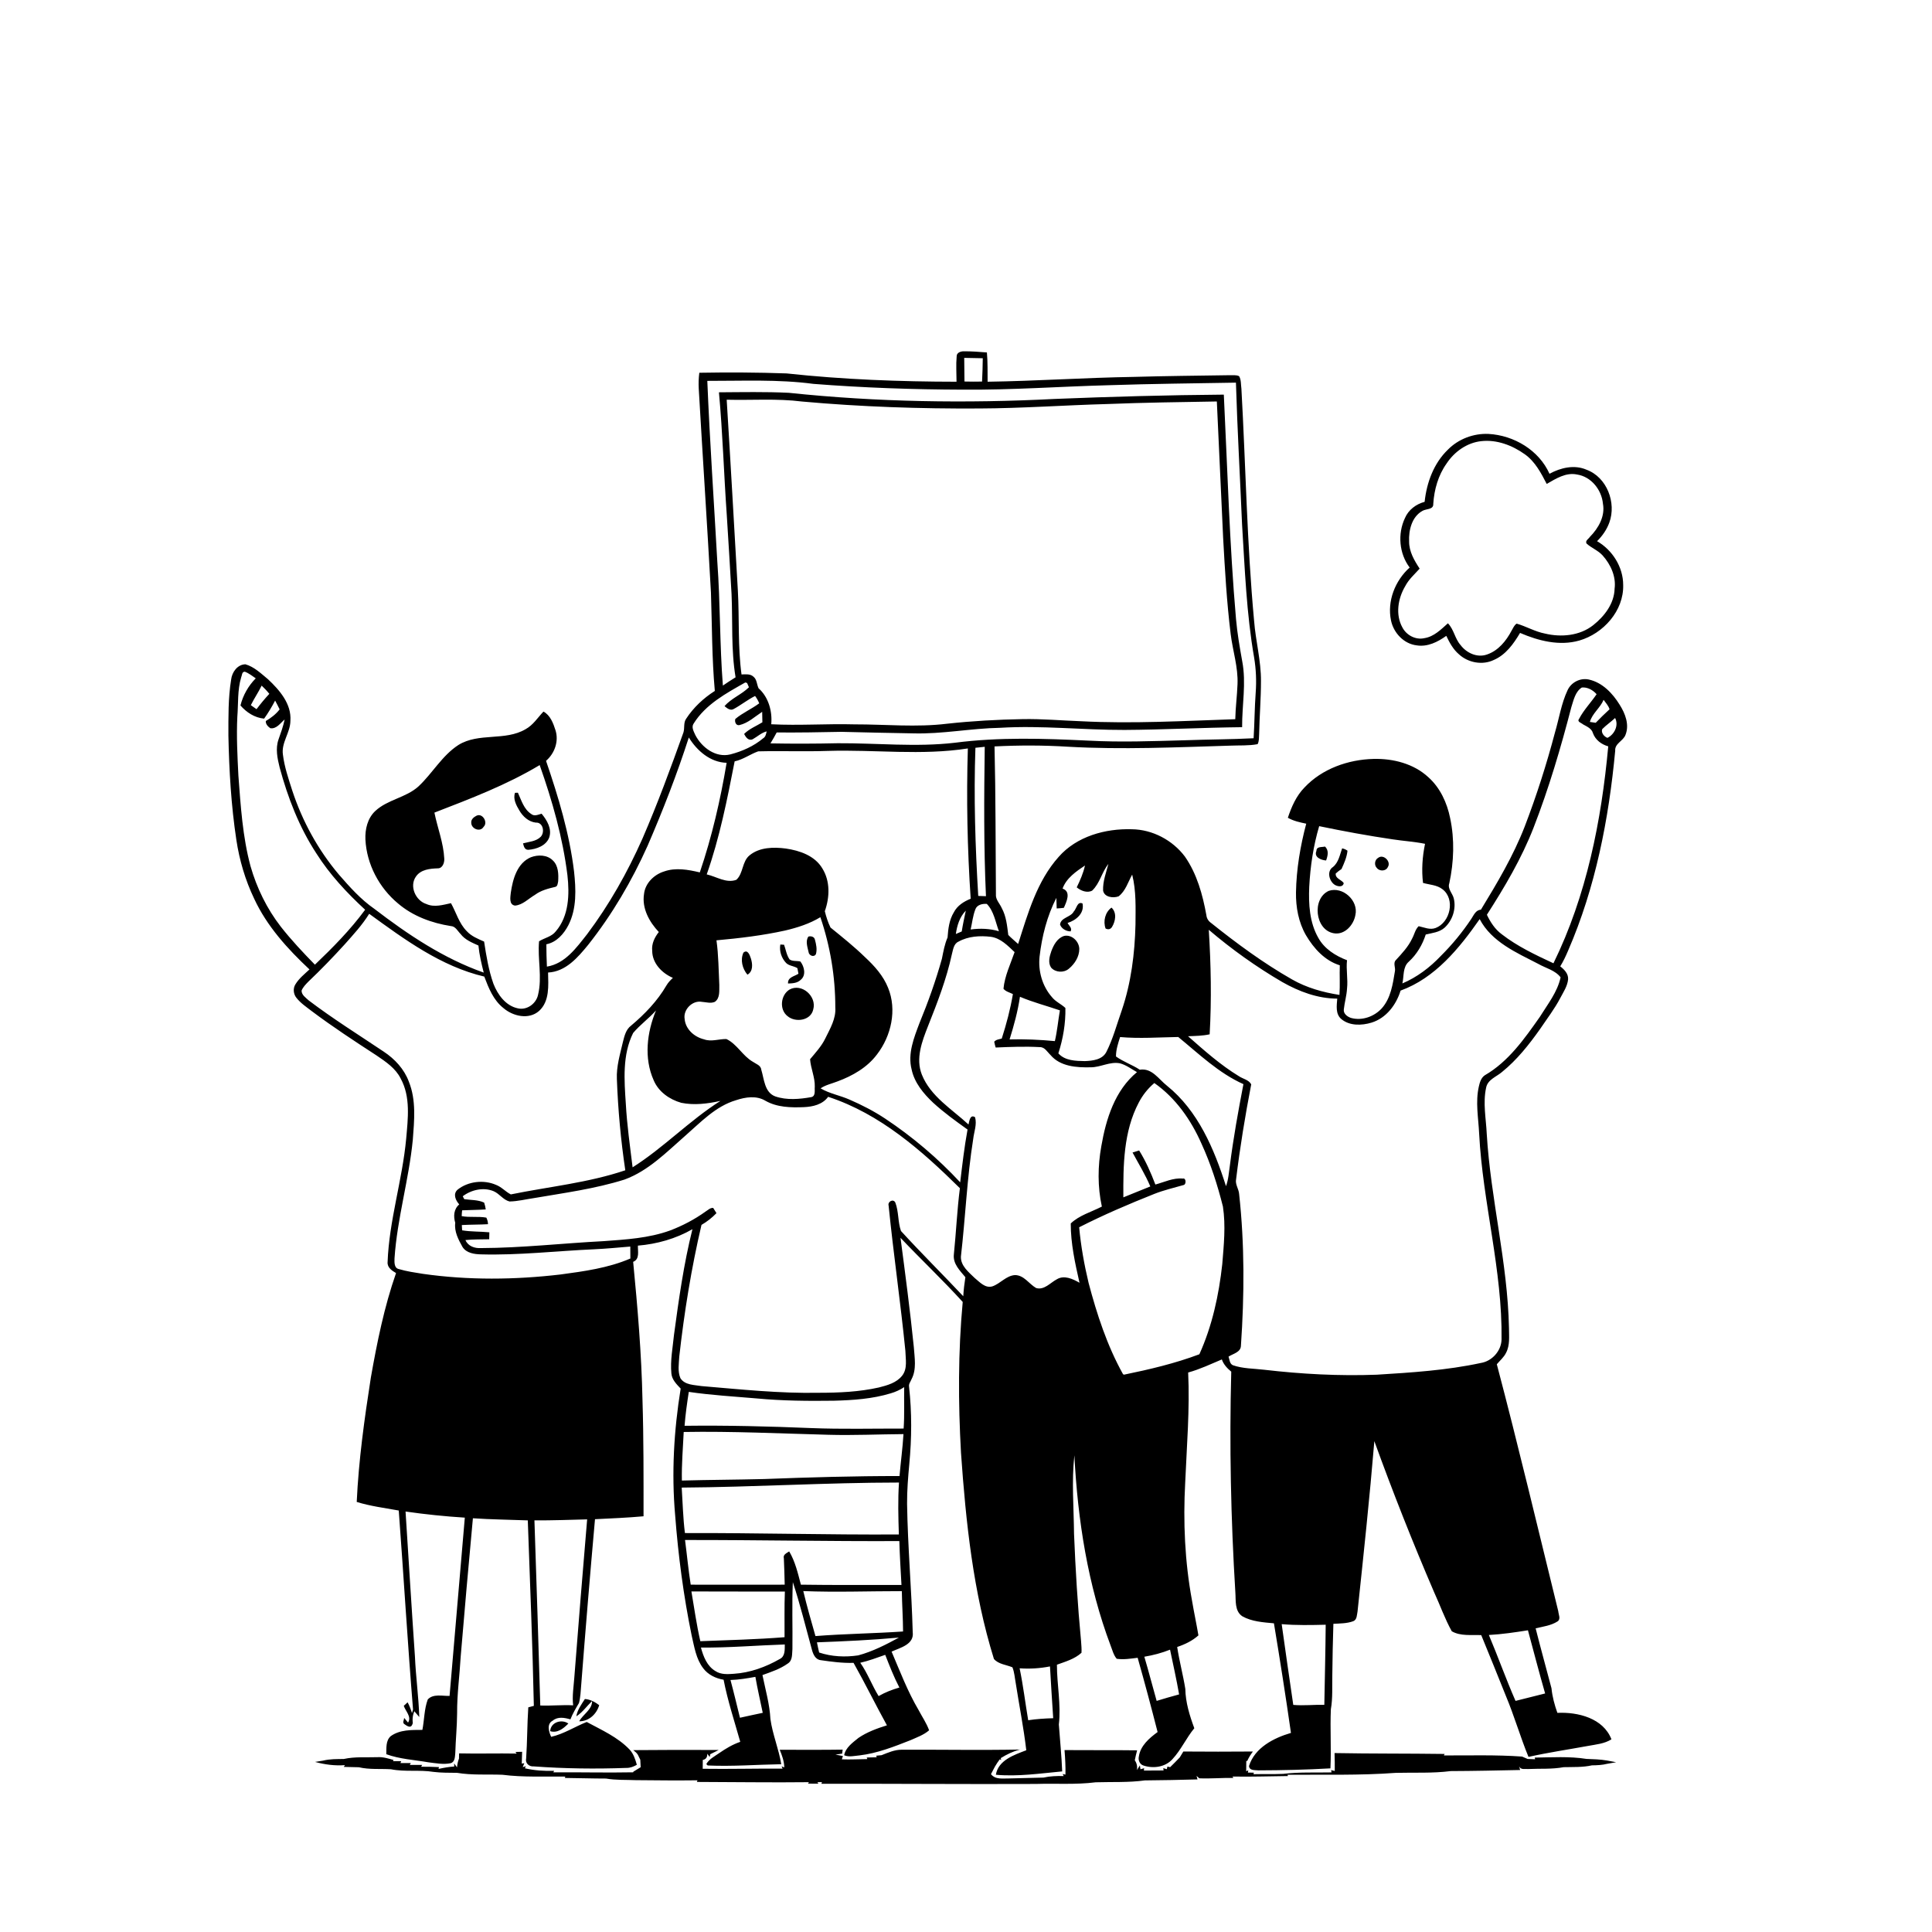 <svg xmlns="http://www.w3.org/2000/svg" viewBox="0 0 1024 1024" version="1.1">
<g id="Parent-Group"><g id="Group-rgba(0,0,0,0)" fill="rgba(0,0,0,0)">
<path fill="rgba(0,0,0,0)" opacity="1.00" d=" M 0.00 0.00 L 1024.00 0.00 L 1024.00 1024.00 L 0.00 1024.00 L 0.00 0.00 M 507.05 188.93 C 506.64 193.38 506.98 197.86 506.98 202.32 C 476.92 202.29 446.82 201.16 416.92 197.92 C 401.51 197.37 386.06 197.30 370.65 197.57 C 370.29 200.37 370.20 203.20 370.35 206.03 C 372.43 242.06 374.84 278.06 376.82 314.09 C 377.40 331.47 377.31 348.88 378.87 366.21 C 372.88 370.02 367.56 374.99 363.67 380.95 C 362.17 383.08 362.96 385.83 362.24 388.21 C 355.47 407.13 348.52 426.00 340.53 444.45 C 332.59 462.33 322.94 479.49 311.18 495.14 C 305.52 502.30 299.55 510.76 289.87 512.33 C 289.72 508.38 289.56 504.44 289.58 500.49 C 295.00 499.41 298.84 495.02 301.27 490.33 C 305.74 481.55 305.28 471.34 304.25 461.82 C 301.81 441.76 295.94 422.32 289.41 403.26 C 293.96 399.33 296.27 392.91 294.43 387.06 C 293.27 383.37 291.62 379.02 288.04 377.15 C 284.99 380.36 282.57 384.30 278.58 386.48 C 267.68 392.91 253.78 388.15 242.96 394.86 C 234.31 400.46 229.23 409.86 221.81 416.80 C 215.17 422.83 205.43 423.73 198.88 429.87 C 194.79 433.72 193.43 439.55 193.68 445.00 C 194.35 458.07 200.95 470.55 210.98 478.87 C 218.82 485.57 228.84 489.25 238.94 490.83 C 241.43 490.94 242.53 493.46 244.10 495.01 C 246.45 498.12 250.14 499.60 253.58 501.15 C 254.06 506.01 255.17 510.77 256.39 515.50 C 235.11 508.02 216.19 495.33 198.41 481.70 C 191.18 476.69 185.30 470.07 179.56 463.47 C 168.58 450.45 160.24 435.24 154.92 419.06 C 152.92 412.80 150.75 406.52 149.95 399.96 C 149.02 393.61 153.89 388.30 153.92 382.04 C 154.57 373.08 148.15 365.74 142.04 360.01 C 138.37 356.99 134.76 353.43 130.08 352.09 C 125.84 352.18 122.96 356.25 122.51 360.18 C 120.91 370.01 121.06 380.03 121.06 389.97 C 121.44 408.41 122.51 426.88 125.27 445.14 C 126.89 455.92 130.00 466.48 134.71 476.32 C 141.45 490.88 152.43 502.96 164.03 513.82 C 161.42 516.26 158.53 518.54 156.63 521.63 C 155.19 523.83 155.48 526.87 157.13 528.89 C 159.35 531.69 162.36 533.71 165.17 535.87 C 176.28 544.22 187.92 551.83 199.57 559.41 C 204.47 562.74 209.69 566.20 212.39 571.69 C 217.70 581.39 216.21 592.92 215.29 603.48 C 213.26 625.52 206.24 646.84 205.43 669.01 C 205.23 671.85 207.78 673.50 209.91 674.75 C 203.63 692.73 199.85 711.47 196.55 730.19 C 193.15 752.03 190.09 773.97 189.07 796.06 C 196.32 798.31 203.90 799.25 211.35 800.61 C 213.97 835.76 216.06 871.00 218.92 906.09 C 218.78 906.56 218.50 907.50 218.36 907.97 C 217.77 905.97 217.00 904.08 216.04 902.26 C 215.53 902.72 214.51 903.65 214.01 904.12 C 214.95 907.03 218.26 909.82 216.28 913.01 L 214.22 910.54 C 214.20 911.54 213.28 912.77 214.12 913.67 C 215.52 914.64 217.98 916.70 218.75 913.29 L 219.07 914.89 C 218.47 912.25 218.51 909.50 219.61 907.00 C 220.27 907.77 221.58 909.30 222.23 910.06 C 221.89 899.34 220.38 888.66 219.92 877.93 C 218.15 852.34 216.61 826.74 214.95 801.14 C 225.37 802.64 235.85 803.72 246.36 804.38 C 243.66 835.87 240.96 867.37 238.28 898.87 C 234.50 898.98 229.61 897.61 226.73 900.74 C 224.82 905.88 224.92 911.52 223.87 916.88 C 218.16 916.93 211.98 916.69 207.10 920.19 C 204.40 922.54 204.83 926.52 204.75 929.77 C 211.90 932.38 219.56 932.75 227.00 934.05 C 230.93 934.52 234.99 935.36 238.92 934.52 C 241.20 933.81 241.11 931.03 241.31 929.11 C 241.52 922.06 242.23 915.05 242.28 908.01 C 242.21 897.96 243.62 887.99 244.18 877.97 C 246.23 853.54 248.37 829.12 250.65 804.71 C 260.33 805.37 270.04 805.46 279.74 805.83 C 280.91 838.59 282.26 871.36 282.95 904.14 C 281.97 904.39 280.99 904.66 280.01 904.93 C 279.40 913.94 279.48 922.99 278.87 932.00 C 278.27 934.51 280.44 936.44 282.86 936.22 C 299.19 937.42 315.62 937.63 331.99 937.03 C 333.98 937.08 335.84 936.35 337.54 935.37 C 336.71 932.49 335.79 929.50 333.68 927.29 C 327.37 920.68 318.88 916.95 310.98 912.68 C 304.66 915.19 298.82 919.04 292.13 920.56 C 290.89 917.91 289.64 913.68 292.96 911.98 C 295.66 909.70 299.24 910.41 302.33 911.30 C 303.53 908.25 305.19 905.44 306.86 902.65 C 307.71 899.53 307.77 896.27 308.05 893.08 C 310.32 863.78 312.75 834.48 315.36 805.21 C 323.94 804.78 332.53 804.44 341.09 803.66 C 341.09 783.10 341.17 762.53 340.53 741.98 C 340.02 717.52 337.95 693.14 335.59 668.80 C 339.17 667.34 338.01 663.25 338.10 660.21 C 348.18 659.38 358.21 656.55 367.00 651.50 C 362.41 669.87 359.77 688.67 357.24 707.42 C 356.57 714.25 355.19 721.11 355.85 727.99 C 356.15 731.28 358.62 733.71 360.77 735.98 C 357.19 758.12 355.87 780.71 357.84 803.08 C 359.48 824.51 362.28 845.87 366.61 866.92 C 368.01 872.86 368.91 879.27 372.74 884.24 C 375.30 887.67 379.37 889.60 383.52 890.29 C 385.69 901.45 389.27 912.28 392.35 923.21 C 388.33 924.58 384.69 926.77 381.21 929.17 C 378.77 930.90 375.87 932.30 374.35 935.01 L 375.11 935.74 C 388.08 936.32 401.09 935.29 414.07 935.07 C 412.77 926.95 409.46 919.28 408.34 911.12 C 407.92 903.20 405.69 895.55 404.12 887.82 C 408.75 886.15 413.54 884.59 417.57 881.69 C 420.18 880.05 419.75 876.63 420.00 873.99 C 420.15 862.18 419.70 850.36 420.22 838.56 C 424.11 850.36 427.04 862.44 430.34 874.41 C 430.97 876.78 432.19 879.61 434.99 879.92 C 440.75 880.76 446.56 881.53 452.40 881.35 C 458.54 892.26 464.05 903.50 470.09 914.46 C 464.85 916.09 459.60 918.00 455.03 921.10 C 451.99 923.58 448.17 926.22 447.42 930.32 C 450.02 931.44 452.92 930.61 455.63 930.39 C 465.00 929.28 473.83 925.78 482.54 922.36 C 485.95 920.83 489.60 919.58 492.45 917.09 C 491.06 913.25 488.70 909.87 486.82 906.27 C 481.04 896.48 477.01 885.81 472.56 875.39 C 477.15 873.30 484.61 871.62 483.76 865.08 C 483.16 842.38 481.11 819.73 480.77 797.02 C 480.72 790.01 481.30 783.02 481.94 776.06 C 483.25 762.38 483.34 748.55 481.81 734.89 C 481.58 733.45 482.65 732.29 483.12 731.03 C 485.93 725.76 484.72 719.56 484.34 713.90 C 482.37 694.58 479.82 675.32 477.29 656.07 C 488.14 667.53 499.65 678.38 510.26 690.06 C 507.79 716.64 507.85 743.41 509.35 770.05 C 511.93 806.85 515.81 843.91 526.80 879.28 C 529.21 882.11 533.35 882.33 536.61 883.71 C 537.68 886.37 537.83 889.28 538.36 892.09 C 540.20 903.95 542.56 915.74 543.95 927.67 C 537.58 930.12 529.09 932.90 527.83 940.66 C 539.54 941.71 551.32 939.96 562.98 938.88 C 562.66 930.57 561.80 922.29 561.21 914.01 C 562.44 903.46 560.19 892.90 560.19 882.33 C 564.70 880.70 569.59 879.32 573.21 876.01 C 573.35 873.97 573.11 871.93 572.99 869.92 C 571.19 850.97 570.03 831.96 569.26 812.95 C 569.13 799.09 567.93 785.15 569.44 771.34 C 571.21 805.61 576.53 840.02 588.67 872.25 C 589.59 874.61 590.19 877.21 591.88 879.19 C 595.58 879.73 599.30 879.10 602.98 878.66 C 606.69 891.73 610.19 904.86 613.55 918.02 C 609.13 921.25 604.45 925.25 603.61 930.99 C 603.16 932.94 604.09 935.19 606.11 935.78 C 611.29 937.49 617.62 936.62 621.40 932.42 C 625.99 927.48 628.73 921.18 633.01 916.00 C 630.53 909.31 628.37 902.32 628.24 895.14 C 627.05 887.69 625.06 880.39 623.93 872.93 C 628.02 871.57 631.96 869.69 635.19 866.79 C 634.13 860.56 632.81 854.39 631.76 848.17 C 627.97 827.64 627.05 806.65 628.18 785.83 C 629.01 766.38 630.66 746.93 629.75 727.46 C 635.92 725.77 641.71 723.00 647.60 720.53 C 648.53 723.20 650.44 725.24 652.59 727.01 C 651.55 765.99 652.38 805.03 654.76 843.96 C 655.10 848.27 654.28 853.86 658.44 856.65 C 663.50 859.51 669.53 859.86 675.21 860.39 C 678.42 879.72 681.46 899.09 684.23 918.48 C 675.13 921.14 665.05 926.29 662.01 935.99 C 662.13 938.55 665.17 938.13 666.98 938.33 C 679.71 938.30 692.45 937.99 705.16 937.27 C 705.65 926.84 704.94 916.39 705.38 905.96 C 706.43 900.01 706.01 893.96 706.15 887.95 C 706.27 878.85 706.40 869.74 706.72 860.65 C 710.25 860.46 713.90 860.51 717.26 859.27 C 719.30 858.47 719.14 855.89 719.53 854.10 C 722.72 824.04 725.93 793.97 728.43 763.84 C 738.19 790.79 748.75 817.47 760.07 843.81 C 763.25 850.71 765.77 857.96 769.47 864.60 C 774.07 867.30 779.93 866.40 785.09 866.65 C 789.51 877.35 793.82 888.10 798.14 898.85 C 802.59 909.46 805.77 920.56 810.13 931.19 C 820.54 928.86 831.10 927.32 841.60 925.39 C 845.85 924.59 850.35 924.26 854.10 921.88 C 849.76 910.63 836.32 907.34 825.44 907.85 C 823.94 903.61 822.76 899.28 822.32 894.81 C 819.54 884.21 816.59 873.67 813.92 863.05 C 817.85 862.10 822.08 861.61 825.55 859.37 C 827.39 858.13 826.04 855.71 825.92 854.00 C 815.17 810.33 804.81 766.55 793.34 723.08 C 795.02 721.10 797.09 719.39 798.24 717.01 C 800.37 713.00 799.79 708.32 799.79 703.97 C 799.11 669.32 790.07 635.55 788.01 601.03 C 787.64 592.88 785.90 584.61 787.67 576.52 C 788.47 572.19 793.12 570.74 796.09 568.18 C 804.03 561.76 810.43 553.66 816.30 545.37 C 819.94 539.96 823.94 534.77 826.97 528.99 C 828.63 525.81 830.79 522.69 831.13 519.04 C 831.32 516.08 829.10 513.86 826.96 512.19 C 828.59 509.55 829.90 506.75 831.11 503.90 C 845.66 470.38 852.70 434.15 856.09 397.91 C 855.78 394.00 860.39 392.76 861.56 389.45 C 863.70 384.06 861.39 378.15 858.46 373.54 C 854.72 367.47 849.31 361.74 842.10 360.16 C 837.57 359.16 832.72 361.67 830.82 365.87 C 827.51 372.95 826.37 380.77 824.17 388.22 C 819.71 405.10 814.39 421.77 808.13 438.07 C 802.10 453.61 793.57 467.97 784.91 482.16 C 782.15 482.32 781.16 485.01 779.84 486.98 C 775.13 494.07 769.69 500.68 763.65 506.68 C 757.88 512.77 751.05 517.95 743.29 521.24 C 744.19 517.39 743.40 512.59 746.67 509.73 C 750.92 505.85 753.92 500.77 755.67 495.31 C 759.07 494.50 762.86 494.15 765.60 491.75 C 769.81 487.95 771.86 481.81 770.56 476.28 C 769.94 473.49 767.09 471.16 768.16 468.15 C 770.60 456.83 771.03 444.96 768.60 433.60 C 766.96 425.46 763.29 417.48 757.00 411.89 C 749.25 404.74 738.35 401.98 728.01 402.24 C 714.54 402.58 700.73 407.43 691.38 417.41 C 687.05 421.84 684.52 427.63 682.59 433.43 C 685.58 435.15 688.98 435.87 692.33 436.57 C 689.18 448.46 687.11 460.68 686.90 472.99 C 686.79 480.83 688.24 488.87 692.20 495.71 C 696.32 502.69 702.16 509.16 710.12 511.63 C 709.93 516.86 710.30 522.09 709.94 527.32 C 701.19 525.97 692.53 523.53 684.81 519.12 C 669.62 510.47 655.51 500.06 641.87 489.16 C 640.49 488.20 639.58 486.77 639.41 485.10 C 637.44 474.20 634.41 463.17 628.01 453.98 C 621.46 445.27 610.83 439.65 599.90 439.52 C 585.82 439.08 570.66 443.27 561.11 454.17 C 549.56 467.08 544.79 484.20 539.63 500.33 C 537.90 498.73 536.03 497.25 534.41 495.54 C 533.79 490.68 533.34 485.64 530.93 481.26 C 529.87 478.84 527.59 476.79 527.86 473.96 C 527.64 447.85 527.75 421.73 527.12 395.62 C 540.09 394.97 553.10 394.97 566.07 395.78 C 594.70 397.41 623.38 396.07 652.01 395.21 C 656.85 394.99 661.77 395.33 666.56 394.42 C 667.43 392.76 667.24 390.82 667.37 389.01 C 667.55 379.68 668.35 370.37 668.34 361.03 C 668.42 350.22 665.50 339.70 664.69 328.95 C 660.90 288.06 660.27 246.97 657.97 205.98 C 657.64 203.79 657.91 201.35 656.76 199.39 C 655.31 198.62 653.58 198.97 652.02 198.86 C 635.00 199.12 617.98 199.27 600.97 199.76 C 575.11 200.17 549.30 201.95 523.45 202.32 C 523.39 197.15 523.55 191.97 523.08 186.81 C 519.04 186.48 515.00 186.18 510.95 186.19 C 509.27 186.15 506.97 186.87 507.05 188.93 M 767.39 238.35 C 759.90 245.57 756.17 255.80 755.08 265.98 C 750.54 267.19 746.50 270.21 744.64 274.61 C 740.70 282.95 741.56 293.42 747.15 300.81 C 739.44 307.70 735.11 318.65 737.27 328.90 C 738.66 335.48 744.06 341.26 750.90 342.06 C 756.62 342.97 762.06 340.26 766.56 337.01 C 768.27 340.59 770.21 344.19 773.28 346.80 C 778.14 351.27 785.73 352.70 791.74 349.80 C 798.09 347.07 802.25 341.22 805.66 335.46 C 815.43 339.66 826.52 342.51 837.06 339.50 C 849.79 335.83 860.68 323.74 860.32 310.06 C 860.32 300.54 854.64 291.55 846.48 286.84 C 849.29 284.04 851.63 280.72 852.98 276.96 C 856.82 266.47 851.69 252.91 840.88 248.96 C 834.44 246.16 827.18 247.89 821.26 251.11 C 815.68 238.60 802.41 230.74 788.98 229.99 C 781.03 229.62 772.97 232.66 767.39 238.35 M 305.46 909.70 C 308.76 907.56 311.03 904.28 313.81 901.58 C 313.93 906.13 308.99 908.57 307.00 912.32 C 312.11 912.38 316.21 908.50 317.59 903.78 C 315.36 902.09 312.86 900.71 310.01 900.51 C 308.16 903.38 306.03 906.23 305.46 909.70 M 291.61 917.56 C 295.46 918.75 298.72 916.08 301.24 913.51 C 297.65 911.00 291.86 912.81 291.61 917.56 M 335.63 927.61 C 336.53 928.30 337.45 929.03 338.07 930.03 C 338.48 930.91 338.91 931.80 339.37 932.69 C 339.42 933.68 339.52 935.67 339.57 936.66 C 338.28 937.44 337.01 938.24 335.72 939.01 L 335.58 939.36 C 321.48 939.64 307.38 939.26 293.27 939.38 L 293.71 938.58 C 288.51 938.73 283.30 938.42 278.22 937.23 L 278.68 936.13 L 277.05 936.59 C 277.26 936.08 277.68 935.06 277.89 934.54 L 276.55 934.74 C 276.61 932.64 276.67 930.57 276.74 928.49 C 275.86 928.51 274.09 928.55 273.20 928.57 L 273.84 929.43 C 263.67 929.24 253.50 929.56 243.33 929.33 C 243.32 930.02 243.29 931.41 243.27 932.10 C 242.69 933.58 242.35 935.12 242.24 936.73 C 241.85 936.22 241.09 935.18 240.71 934.66 L 240.75 936.27 C 237.94 936.49 235.17 936.95 232.43 937.57 L 232.67 936.61 C 229.51 936.48 226.36 936.35 223.20 936.40 L 223.78 935.45 C 221.59 935.44 219.39 935.40 217.20 935.43 L 217.76 934.45 C 215.91 934.44 214.07 934.43 212.24 934.45 L 212.67 933.45 C 211.22 933.44 209.76 933.44 208.31 933.45 L 208.57 932.81 C 205.79 932.06 203.00 931.13 200.08 931.34 C 194.12 931.55 188.07 930.99 182.21 932.30 C 178.55 932.36 174.85 932.26 171.28 933.16 C 170.20 933.34 168.06 933.69 166.99 933.86 C 172.15 935.26 177.47 935.97 182.83 935.56 L 182.21 936.49 C 184.87 936.52 187.53 936.62 190.20 936.68 C 195.77 937.99 201.55 937.40 207.22 937.74 C 214.65 939.24 222.31 937.94 229.77 939.14 C 233.90 939.66 238.08 939.57 242.24 939.64 C 250.16 940.97 258.26 940.35 266.27 940.66 C 277.31 942.07 288.52 941.48 299.63 941.63 L 299.38 942.35 C 306.65 942.42 313.92 942.67 321.20 942.67 C 326.42 943.57 331.73 943.30 337.00 943.52 C 347.90 943.62 358.81 943.74 369.71 943.60 L 369.32 944.46 C 389.13 944.50 408.95 944.83 428.76 944.59 L 428.25 945.36 C 430.09 945.34 431.93 945.35 433.77 945.39 L 433.21 944.59 L 435.68 944.55 L 435.35 945.44 C 473.21 945.36 511.08 945.70 548.95 945.53 C 559.54 945.19 570.21 945.99 580.74 944.65 C 589.43 944.38 598.18 944.84 606.81 943.65 C 616.11 943.60 625.41 943.36 634.71 943.13 L 634.19 941.25 L 635.64 942.54 C 641.64 942.81 647.67 942.22 653.69 942.36 L 653.28 941.60 C 663.06 941.81 672.85 941.43 682.63 941.35 L 682.43 940.67 C 701.55 940.51 720.75 941.07 739.83 939.65 C 749.52 939.39 759.28 939.95 768.92 938.71 C 781.19 938.67 793.45 938.39 805.71 938.14 L 805.14 936.21 C 806.11 938.21 808.28 937.45 809.96 937.62 C 816.22 937.32 822.55 937.80 828.75 936.64 C 833.76 936.52 838.84 936.77 843.77 935.67 C 846.49 935.64 849.24 935.52 851.90 934.84 C 853.45 934.57 855.03 934.32 856.59 934.02 C 855.00 933.69 853.40 933.40 851.82 933.12 C 848.19 932.49 844.51 932.39 840.85 932.26 C 831.82 930.83 822.56 931.44 813.45 931.56 L 813.64 932.44 C 812.65 932.40 810.66 932.33 809.66 932.29 C 808.69 931.84 807.72 931.43 806.76 931.02 C 792.97 930.03 779.09 930.47 765.27 930.42 L 765.68 929.63 C 746.23 929.36 726.78 929.53 707.34 929.16 C 707.49 932.32 707.43 935.49 707.45 938.66 C 706.97 938.54 706.01 938.31 705.52 938.19 L 705.74 939.41 C 697.19 939.59 688.56 939.15 680.07 940.19 C 674.84 940.41 669.61 940.24 664.38 940.36 L 664.56 939.55 C 663.78 939.54 662.20 939.51 661.41 939.50 L 661.62 938.31 L 660.51 938.77 C 660.53 936.94 660.54 935.11 660.55 933.29 L 661.03 933.40 C 661.84 931.59 662.88 929.91 664.07 928.34 C 651.78 928.47 639.49 928.41 627.20 928.34 C 626.56 929.37 625.92 930.41 625.30 931.47 C 623.63 933.23 621.93 934.95 620.19 936.64 C 619.83 936.56 619.11 936.39 618.76 936.31 L 618.43 937.70 C 617.96 937.56 617.03 937.29 616.56 937.16 L 616.72 938.37 C 613.23 938.38 609.76 938.41 606.29 938.43 L 606.40 937.19 C 605.92 937.33 604.96 937.61 604.47 937.75 L 604.16 935.68 C 603.77 936.30 602.98 937.55 602.59 938.17 C 602.90 936.24 602.53 934.51 601.46 932.99 C 601.79 931.20 602.25 929.46 602.70 927.71 C 589.87 927.54 577.04 927.70 564.22 927.57 C 564.56 931.90 564.82 936.25 564.71 940.60 L 563.22 940.24 L 563.79 941.34 C 560.19 941.27 556.57 941.37 553.04 942.16 C 547.01 942.35 540.98 942.44 534.95 942.61 C 531.58 942.54 527.60 943.37 525.23 940.34 C 525.92 938.98 526.62 937.65 527.34 936.32 C 528.12 934.99 528.97 933.70 529.90 932.47 L 530.62 932.86 L 530.45 931.82 C 533.63 929.85 537.01 928.21 540.65 927.29 C 519.75 927.70 498.84 927.30 477.94 927.39 C 474.17 927.35 470.67 928.94 467.24 930.29 C 466.54 930.35 465.15 930.48 464.45 930.55 L 464.65 931.40 C 462.89 931.41 461.13 931.46 459.37 931.51 L 459.72 932.36 C 455.22 932.39 450.71 932.67 446.21 932.49 C 446.35 932.05 446.63 931.15 446.76 930.71 L 442.80 929.98 L 446.36 929.47 C 446.43 928.94 446.56 927.87 446.63 927.34 C 435.51 927.53 424.39 927.39 413.27 927.42 C 414.50 930.41 415.63 933.47 415.69 936.76 L 414.26 936.21 L 414.78 937.41 C 400.67 937.31 386.56 937.70 372.45 937.49 C 372.45 935.92 372.46 934.36 372.49 932.81 C 374.17 932.48 374.96 931.38 374.85 929.51 C 375.18 929.94 375.84 930.81 376.16 931.25 L 376.45 929.77 C 377.94 929.01 379.43 928.26 380.92 927.53 C 365.83 927.43 350.73 927.49 335.63 927.61 Z" />
<path fill="rgba(0,0,0,0)" opacity="1.00" d=" M 511.06 189.68 C 514.33 189.76 517.61 189.83 520.89 189.87 C 520.83 193.99 520.74 198.11 520.51 202.23 C 517.40 202.30 514.29 202.29 511.19 202.21 C 511.17 198.03 511.12 193.86 511.06 189.68 Z" />
<path fill="rgba(0,0,0,0)" opacity="1.00" d=" M 374.89 201.87 C 393.64 201.91 412.46 200.98 431.10 203.46 C 457.36 205.52 483.71 206.44 510.05 206.53 C 536.05 206.76 561.99 204.84 587.97 204.16 C 610.33 203.42 632.70 203.19 655.07 202.81 C 655.83 227.87 657.25 252.91 658.32 277.96 C 659.79 301.52 660.65 325.20 664.71 348.50 C 665.73 354.62 666.00 360.83 665.55 367.02 C 664.95 375.10 664.94 383.20 664.44 391.29 C 652.31 391.91 640.16 391.91 628.02 392.35 C 611.00 392.82 593.97 393.46 576.95 392.55 C 553.36 391.43 529.59 390.61 506.10 393.67 C 485.47 396.07 464.70 393.81 444.02 393.93 C 432.13 394.20 420.24 394.23 408.35 394.01 C 409.51 392.11 410.63 390.19 411.66 388.22 C 423.11 388.32 434.56 388.12 446.00 387.89 C 458.65 388.25 471.31 388.44 483.97 388.70 C 499.42 389.14 514.66 386.02 530.07 385.75 C 552.08 384.41 574.04 386.95 596.05 386.88 C 616.82 386.76 637.58 385.64 658.35 385.42 C 658.26 373.76 660.63 362.03 658.40 350.45 C 657.07 343.03 655.77 335.60 655.11 328.08 C 651.67 288.52 650.59 248.81 648.65 209.16 C 618.79 209.39 588.94 210.25 559.11 211.44 C 512.10 213.86 464.87 213.13 418.05 208.19 C 405.73 207.60 393.38 207.85 381.05 207.93 C 383.05 229.53 383.67 251.24 385.20 272.88 C 386.07 286.90 386.96 300.91 387.74 314.94 C 388.38 329.61 387.43 344.44 389.87 358.99 C 387.60 360.41 385.33 361.84 383.14 363.37 C 381.43 341.62 381.80 319.77 380.21 298.01 C 378.42 265.96 376.20 233.94 374.89 201.87 Z" />
<path fill="rgba(0,0,0,0)" opacity="1.00" d=" M 385.16 211.86 C 398.47 212.21 411.84 211.13 425.10 212.82 C 456.31 215.63 487.67 216.68 519.01 216.50 C 541.68 216.42 564.31 214.75 586.97 214.14 C 606.29 213.36 625.62 213.12 644.95 212.79 C 646.03 236.89 647.19 260.98 648.29 285.08 C 649.23 302.12 650.20 319.17 652.29 336.11 C 653.38 344.96 656.28 353.60 655.91 362.60 C 655.68 368.81 654.85 374.98 654.72 381.19 C 627.51 382.09 600.25 383.68 573.02 382.27 C 562.66 381.90 552.32 380.95 541.95 381.15 C 528.61 381.39 515.27 382.13 502.01 383.58 C 485.72 385.58 469.32 383.90 452.98 383.93 C 438.25 383.53 423.50 384.63 408.77 383.87 C 409.43 377.04 407.32 369.44 402.06 364.81 C 401.09 362.80 401.22 360.15 399.35 358.66 C 397.63 357.05 395.15 357.42 393.02 357.47 C 391.01 342.73 391.91 327.82 391.08 313.00 C 389.14 279.29 387.26 245.57 385.16 211.86 Z" />
<path fill="rgba(0,0,0,0)" opacity="1.00" d=" M 766.74 245.65 C 770.85 239.42 777.54 234.63 785.08 233.82 C 793.33 232.89 801.58 236.05 808.21 240.79 C 813.65 244.67 816.80 250.71 819.79 256.49 C 824.66 253.71 829.94 250.27 835.84 251.50 C 843.36 252.62 848.90 259.60 849.59 266.97 C 850.85 273.63 847.19 279.99 842.66 284.57 C 841.98 285.66 840.06 286.56 840.90 288.08 C 843.55 290.50 847.11 291.75 849.51 294.50 C 853.71 299.22 856.62 305.59 855.77 312.02 C 855.58 319.93 850.36 326.66 844.40 331.38 C 837.29 336.99 827.48 337.86 818.90 335.81 C 813.63 334.82 808.98 332.00 803.88 330.54 C 802.52 331.34 802.00 332.94 801.20 334.21 C 798.34 339.67 794.10 344.93 788.05 346.93 C 782.90 348.72 777.24 346.07 774.12 341.88 C 771.10 338.49 770.62 333.61 767.42 330.36 C 763.75 333.64 760.03 337.45 754.93 338.24 C 750.31 339.29 745.41 336.66 743.29 332.54 C 739.52 325.74 740.95 317.18 744.77 310.73 C 746.64 307.09 749.74 304.38 752.44 301.39 C 749.60 297.05 746.81 292.33 746.86 286.97 C 746.58 281.05 748.30 273.93 753.83 270.83 C 755.75 269.58 759.87 270.26 759.66 267.07 C 760.15 259.48 762.28 251.90 766.74 245.65 Z" />
<path fill="rgba(0,0,0,0)" opacity="1.00" d=" M 127.82 359.04 C 128.32 357.96 128.14 355.99 129.77 356.02 C 131.91 356.81 133.69 358.28 135.56 359.53 C 131.65 363.47 128.78 368.51 127.45 373.91 C 130.70 377.64 134.97 380.41 139.99 380.89 C 142.17 377.86 144.08 374.63 145.82 371.32 C 146.66 372.85 147.44 374.41 148.21 375.98 C 146.24 378.56 143.66 380.51 140.88 382.15 C 140.76 383.81 141.99 385.05 143.24 385.95 C 146.53 386.53 148.64 383.21 150.87 381.34 C 150.12 384.96 148.85 388.44 147.62 391.92 C 145.92 396.77 147.02 401.96 148.22 406.79 C 152.54 422.77 158.58 438.44 167.69 452.34 C 174.76 463.51 183.84 473.25 193.53 482.18 C 185.72 492.80 176.43 502.21 166.91 511.30 C 160.61 504.85 154.42 498.28 148.85 491.18 C 141.47 481.68 136.10 470.67 132.79 459.12 C 128.56 443.44 127.57 427.16 126.35 411.04 C 125.83 400.67 125.29 390.28 125.79 379.90 C 126.35 372.94 125.79 365.81 127.82 359.04 Z" />
<path fill="rgba(0,0,0,0)" opacity="1.00" d=" M 367.66 383.48 C 374.03 373.28 384.89 367.46 395.04 361.71 L 395.97 362.00 C 396.22 362.56 396.70 363.70 396.95 364.26 C 393.06 368.15 387.63 370.06 384.02 374.27 C 385.35 375.36 387.05 376.84 388.88 375.79 C 392.77 373.68 396.24 370.87 400.21 368.88 C 401.11 370.07 401.83 371.38 402.41 372.77 C 398.36 375.81 393.60 377.80 389.73 381.07 C 389.26 382.55 390.08 384.78 391.98 384.30 C 396.56 383.22 400.11 379.79 403.97 377.28 C 404.03 379.12 404.07 380.98 404.08 382.83 C 400.82 384.86 397.13 386.25 394.39 389.02 C 395.28 390.71 396.70 392.85 398.97 391.80 C 401.44 390.43 403.54 388.37 406.35 387.65 C 406.04 389.00 405.80 390.56 404.48 391.32 C 399.48 395.52 393.34 398.24 387.06 399.86 C 379.33 401.75 371.94 396.17 368.54 389.59 C 367.73 387.73 366.30 385.41 367.66 383.48 Z" />
<path fill="rgba(0,0,0,0)" opacity="1.00" d=" M 138.68 363.39 C 140.13 364.76 141.51 366.19 142.75 367.75 C 140.34 370.34 138.10 373.06 135.96 375.88 C 134.95 375.17 133.95 374.47 132.95 373.76 C 134.69 370.20 136.95 366.95 138.68 363.39 Z" />
<path fill="rgba(0,0,0,0)" opacity="1.00" d=" M 838.39 364.40 C 841.35 364.08 844.32 365.75 846.23 367.95 C 843.25 372.36 839.44 376.23 836.96 380.98 C 835.67 382.59 838.19 383.12 839.04 383.93 C 841.11 385.12 843.61 386.07 844.31 388.63 C 845.62 392.20 848.81 394.58 852.40 395.58 C 848.78 435.05 840.91 474.75 823.36 510.56 C 813.85 506.13 804.23 501.61 795.91 495.13 C 792.36 492.51 789.96 488.77 788.08 484.84 C 797.51 470.15 806.46 455.01 812.82 438.69 C 820.91 417.87 827.24 396.42 832.84 374.81 C 834.04 371.13 834.90 366.61 838.39 364.40 Z" />
<path fill="rgba(0,0,0,0)" opacity="1.00" d=" M 842.67 382.64 C 843.92 378.11 848.15 375.23 849.94 370.92 C 851.06 372.53 852.53 374.00 853.09 375.94 C 850.56 378.23 848.13 380.63 845.76 383.09 C 844.99 382.98 843.44 382.76 842.67 382.64 Z" />
<path fill="rgba(0,0,0,0)" opacity="1.00" d=" M 849.22 386.45 C 851.32 384.30 853.86 382.62 856.04 380.55 C 858.08 384.43 855.69 389.29 851.97 391.08 C 850.20 390.45 848.48 388.31 849.22 386.45 Z" />
<path fill="rgba(0,0,0,0)" opacity="1.00" d=" M 343.25 448.26 C 351.37 429.48 358.82 410.36 365.09 390.88 C 369.40 397.91 376.51 404.09 385.13 404.30 C 381.83 423.98 377.34 443.49 370.91 462.39 C 364.76 460.93 358.13 459.71 351.99 461.89 C 346.64 463.55 341.94 468.13 341.34 473.89 C 340.16 481.45 344.15 488.65 349.18 493.99 C 346.95 496.82 345.28 500.23 345.68 503.94 C 345.70 510.55 350.87 515.83 356.64 518.29 C 355.36 519.50 354.12 520.76 353.23 522.30 C 348.44 530.55 341.73 537.50 334.47 543.62 C 331.74 545.64 330.96 549.11 330.17 552.22 C 328.66 558.71 326.65 565.21 326.96 571.96 C 327.56 588.12 329.03 604.26 331.42 620.27 C 311.77 626.92 290.99 628.93 270.75 633.06 C 267.97 631.66 265.87 629.13 262.91 628.01 C 256.40 625.17 248.12 626.11 242.55 630.53 C 239.94 632.80 241.48 636.24 243.41 638.36 C 240.47 640.87 240.26 644.62 241.29 648.13 C 240.69 652.76 242.96 657.01 245.14 660.92 C 247.21 664.19 251.44 664.77 254.99 664.84 C 274.99 665.39 294.91 663.02 314.87 662.15 C 321.28 661.85 327.67 661.23 334.07 660.70 C 334.08 662.81 334.10 664.92 334.11 667.04 C 322.38 672.08 309.64 673.81 297.10 675.50 C 272.89 678.34 248.28 678.61 224.12 675.16 C 219.85 674.48 215.55 673.87 211.41 672.63 C 208.82 672.12 209.05 668.93 209.10 666.93 C 210.53 645.72 216.74 625.21 218.80 604.07 C 219.57 593.85 220.65 583.07 216.71 573.33 C 214.26 566.66 209.26 561.28 203.41 557.41 C 190.09 548.48 176.45 539.97 163.66 530.27 C 162.12 528.83 159.83 527.38 159.84 525.05 C 160.58 523.19 162.03 521.75 163.39 520.34 C 170.07 514.00 176.47 507.37 182.67 500.56 C 187.27 495.38 192.01 490.25 195.68 484.33 C 214.40 497.93 233.76 512.22 256.68 517.61 C 258.98 523.70 261.52 530.09 266.78 534.26 C 271.85 538.65 280.30 540.63 285.74 535.80 C 291.36 530.68 290.64 522.37 290.49 515.46 C 299.84 515.02 306.28 507.46 311.77 500.75 C 324.46 484.71 334.89 466.92 343.25 448.26 Z" />
<path fill="rgba(0,0,0,0)" opacity="1.00" d=" M 516.99 396.34 C 518.63 396.18 520.28 396.01 521.93 395.82 C 521.57 422.21 521.38 448.63 522.58 475.00 C 521.21 474.95 519.85 474.90 518.49 474.86 C 516.92 448.72 516.07 422.52 516.99 396.34 Z" />
<path fill="rgba(0,0,0,0)" opacity="1.00" d=" M 439.01 397.99 C 463.66 397.25 488.48 400.52 512.98 396.69 C 512.17 423.25 512.71 449.84 514.48 476.35 C 510.86 477.79 507.38 480.00 505.55 483.56 C 503.11 487.56 502.55 492.29 502.23 496.87 C 500.67 500.47 500.00 504.33 499.23 508.16 C 495.98 519.78 491.92 531.16 487.32 542.31 C 484.41 550.05 481.03 558.42 483.17 566.80 C 484.65 573.87 489.44 579.61 494.57 584.45 C 500.26 589.67 506.54 594.19 512.82 598.68 C 511.12 607.95 510.04 617.31 508.92 626.66 C 497.06 613.90 483.67 602.53 469.15 592.88 C 463.19 588.93 456.79 585.64 450.23 582.80 C 445.22 580.58 439.68 579.66 434.93 576.85 C 437.64 575.00 440.90 574.35 443.91 573.16 C 451.90 570.21 459.65 565.79 464.83 558.86 C 472.39 549.07 475.49 535.23 470.70 523.55 C 468.17 517.18 463.50 511.98 458.54 507.38 C 452.76 501.74 446.43 496.69 440.18 491.61 C 438.84 488.86 437.90 485.91 437.17 482.96 C 439.78 475.61 440.10 467.04 435.83 460.23 C 431.83 453.52 423.83 450.80 416.50 449.74 C 410.05 448.90 402.64 449.00 397.35 453.29 C 393.21 456.58 394.06 462.89 390.28 466.31 C 384.96 468.31 379.71 464.59 374.58 463.45 C 381.43 444.00 385.43 423.72 389.38 403.53 C 393.88 402.59 397.59 399.74 401.85 398.23 C 414.22 397.92 426.63 398.42 439.01 397.99 Z" />
<path fill="rgba(0,0,0,0)" opacity="1.00" d=" M 230.25 430.70 C 249.27 423.35 268.50 416.05 286.04 405.51 C 292.73 424.45 298.28 443.92 300.75 463.90 C 301.89 474.02 301.58 485.49 294.60 493.61 C 292.41 496.49 288.63 497.07 285.71 498.90 C 284.86 508.29 287.45 517.88 285.20 527.17 C 284.25 531.91 279.33 535.56 274.50 534.45 C 268.04 533.12 263.78 527.20 261.52 521.39 C 258.97 514.18 257.73 506.59 256.59 499.06 C 253.31 497.61 249.84 496.24 247.38 493.52 C 243.29 489.40 241.79 483.64 239.03 478.70 C 234.79 479.59 230.24 481.04 226.04 479.17 C 220.27 477.40 216.81 469.67 220.49 464.54 C 223.07 460.84 227.89 460.37 232.02 460.24 C 234.59 460.28 235.63 457.19 235.47 455.06 C 235.06 446.70 231.89 438.84 230.25 430.70 M 272.97 420.20 C 271.82 423.48 273.63 426.83 275.28 429.59 C 277.16 432.79 280.15 435.55 283.97 436.00 C 287.86 435.73 288.87 441.08 286.60 443.51 C 284.15 445.99 280.39 446.13 277.21 447.00 C 277.65 448.53 277.98 450.43 280.00 450.42 C 284.31 450.09 289.41 448.29 291.09 443.91 C 292.65 439.27 289.91 434.73 287.06 431.27 C 285.31 431.76 283.22 432.81 281.58 431.45 C 277.64 428.90 276.35 424.18 274.50 420.16 C 274.12 420.17 273.35 420.19 272.97 420.20 M 252.42 432.42 C 251.08 433.09 249.60 434.37 249.78 436.03 C 249.70 439.23 254.46 441.29 256.31 438.25 C 258.84 435.86 255.65 430.61 252.42 432.42 M 281.36 454.37 C 274.10 457.46 271.79 465.95 270.75 473.07 C 270.51 475.42 269.66 479.56 272.99 479.98 C 277.06 479.64 280.07 476.31 283.46 474.34 C 286.61 471.97 290.43 470.98 294.20 470.09 C 295.57 469.91 295.61 468.14 295.84 467.10 C 296.07 463.32 295.98 458.83 293.01 456.05 C 290.01 453.01 285.14 452.93 281.36 454.37 Z" />
<path fill="rgba(0,0,0,0)" opacity="1.00" d=" M 699.19 437.88 C 712.08 440.56 725.04 442.94 738.08 444.86 C 743.80 445.74 749.61 446.08 755.30 447.24 C 753.89 454.04 753.39 461.06 754.23 467.97 C 757.68 468.95 761.61 469.01 764.55 471.32 C 771.45 476.56 768.66 488.92 760.91 491.85 C 757.87 493.00 754.87 491.53 751.92 490.90 C 750.09 492.62 749.67 495.25 748.49 497.39 C 746.44 501.78 743.09 505.32 739.85 508.85 C 738.22 510.45 739.77 512.84 739.33 514.82 C 738.22 521.63 737.15 529.07 732.39 534.42 C 728.37 538.83 721.88 541.16 716.05 539.52 C 714.13 538.89 711.95 537.28 712.25 535.02 C 712.64 531.31 713.75 527.71 713.95 523.98 C 714.52 518.97 713.38 513.95 713.95 508.94 C 707.86 506.62 702.01 502.96 698.76 497.13 C 694.06 488.95 693.52 479.20 693.92 469.99 C 694.49 459.14 696.11 448.31 699.19 437.88 M 697.74 450.99 C 696.28 454.35 700.22 455.89 702.86 456.07 C 703.75 453.60 704.46 450.71 702.26 448.69 C 700.62 449.14 697.73 448.50 697.74 450.99 M 711.36 449.65 C 710.13 453.08 709.48 457.10 706.50 459.53 C 703.14 461.67 704.44 466.88 707.29 468.87 C 708.77 469.89 711.83 470.48 712.21 468.05 C 710.92 466.19 707.63 465.64 707.97 462.96 C 708.91 462.07 709.97 461.34 711.03 460.60 C 712.44 457.50 713.85 454.32 714.20 450.89 C 713.36 450.28 712.41 449.86 711.36 449.65 M 730.48 454.65 C 728.58 455.69 728.24 458.54 729.76 460.05 C 731.20 461.92 734.60 461.83 735.59 459.54 C 737.46 456.69 733.28 452.51 730.48 454.65 M 704.26 472.18 C 695.22 476.28 696.97 492.91 706.90 494.64 C 712.69 495.70 717.47 490.28 718.38 485.01 C 720.15 477.38 711.69 469.64 704.26 472.18 Z" />
<path fill="rgba(0,0,0,0)" opacity="1.00" d=" M 578.86 472.05 C 582.97 468.18 583.97 462.25 587.47 457.92 C 586.26 462.54 584.47 467.15 584.66 472.00 C 585.27 475.58 590.03 476.15 592.88 475.08 C 596.58 472.26 597.89 467.48 600.08 463.56 C 602.26 472.21 601.88 481.20 601.83 490.04 C 601.46 505.41 599.52 520.86 594.57 535.47 C 591.96 542.83 589.97 550.48 586.44 557.46 C 584.35 561.69 579.13 562.25 574.96 562.41 C 570.09 562.32 564.45 562.22 560.95 558.30 C 563.46 550.58 564.84 542.34 564.68 534.25 C 562.46 532.16 559.52 530.95 557.60 528.55 C 552.45 522.72 550.16 514.68 551.00 506.99 C 552.24 496.24 554.95 485.57 559.89 475.90 C 559.94 477.76 560.00 479.63 560.07 481.50 C 561.33 481.44 562.59 481.32 563.86 481.17 C 565.25 478.02 567.88 472.60 563.18 470.97 C 565.21 465.40 570.34 461.90 575.06 458.73 C 574.18 462.79 572.49 466.60 570.69 470.32 C 572.85 472.12 576.22 473.47 578.86 472.05 M 569.13 483.10 C 567.51 486.24 562.30 486.20 561.84 490.01 C 562.58 492.24 565.16 493.65 567.45 493.65 C 568.40 491.90 566.55 490.60 565.83 489.18 C 570.30 487.83 574.86 484.06 573.76 478.86 C 570.95 477.57 570.64 481.59 569.13 483.10 M 585.98 492.13 C 587.39 492.84 588.52 492.58 589.36 491.36 C 591.25 488.28 592.06 483.76 589.12 481.05 C 585.74 483.47 584.58 488.32 585.98 492.13 M 564.06 496.05 C 560.37 497.17 558.43 500.89 557.19 504.25 C 556.25 506.97 555.36 510.29 557.13 512.88 C 559.46 515.48 563.83 515.72 566.50 513.46 C 569.61 510.89 572.04 507.11 572.05 502.97 C 571.98 499.01 568.12 495.20 564.06 496.05 Z" />
<path fill="rgba(0,0,0,0)" opacity="1.00" d=" M 516.95 482.01 C 517.77 479.55 520.74 478.89 523.04 479.09 C 526.81 482.97 527.60 488.68 529.45 493.58 C 524.59 492.14 519.45 491.97 514.46 492.65 C 515.28 489.10 515.62 485.42 516.95 482.01 Z" />
<path fill="rgba(0,0,0,0)" opacity="1.00" d=" M 506.62 495.03 C 507.26 490.52 508.64 485.98 511.90 482.66 C 511.12 486.33 510.32 489.99 509.74 493.70 C 508.96 494.03 507.40 494.69 506.62 495.03 Z" />
<path fill="rgba(0,0,0,0)" opacity="1.00" d=" M 416.18 493.19 C 422.66 491.65 429.09 489.62 434.82 486.13 C 440.05 501.50 442.76 517.71 442.73 533.96 C 443.16 539.92 439.95 545.23 437.43 550.39 C 435.42 554.53 432.27 557.91 429.36 561.41 C 429.70 566.33 432.01 570.99 431.85 576.01 C 431.65 577.81 432.46 580.95 430.03 581.49 C 423.75 582.61 416.99 583.22 410.86 581.10 C 405.18 578.95 405.04 571.98 403.51 567.04 C 403.30 564.63 400.72 563.94 399.03 562.76 C 393.60 559.66 390.67 553.40 385.02 550.71 C 381.05 550.62 377.03 552.30 373.13 550.86 C 368.01 549.63 363.32 545.52 362.87 540.05 C 362.03 535.09 367.02 530.06 371.99 531.00 C 374.26 531.15 376.66 531.97 378.88 531.00 C 381.75 528.99 381.15 525.06 381.25 522.02 C 380.84 514.14 380.85 506.22 379.74 498.39 C 391.96 497.29 404.18 495.83 416.18 493.19 M 428.47 496.40 C 426.80 498.76 427.98 501.96 428.54 504.54 C 428.70 506.41 431.39 507.63 432.45 505.71 C 433.18 503.20 432.60 500.49 431.92 498.03 C 431.60 496.44 429.83 496.02 428.47 496.40 M 413.59 500.62 C 412.95 504.12 414.23 507.86 416.67 510.41 C 418.29 511.99 420.78 511.96 422.64 513.15 C 422.78 513.89 423.05 515.37 423.19 516.11 C 421.01 517.53 417.41 517.91 417.68 521.28 C 420.02 521.21 422.59 521.09 424.37 519.35 C 427.40 516.94 426.32 512.30 424.23 509.63 C 422.35 509.14 420.17 509.64 418.52 508.54 C 416.87 506.24 416.53 503.34 415.57 500.74 C 415.07 500.71 414.09 500.65 413.59 500.62 M 394.02 504.93 C 392.29 508.82 393.48 513.43 396.15 516.60 C 399.24 514.86 398.90 510.91 397.99 508.01 C 397.41 506.26 396.28 502.95 394.02 504.93 M 418.46 524.49 C 413.74 527.35 412.93 535.07 417.39 538.56 C 421.58 542.14 429.80 540.97 431.04 535.00 C 433.00 528.10 424.95 520.91 418.46 524.49 Z" />
<path fill="rgba(0,0,0,0)" opacity="1.00" d=" M 742.34 525.04 C 760.62 518.40 773.47 502.62 784.26 487.15 C 790.60 499.26 803.74 504.90 815.28 510.86 C 819.25 513.15 824.27 514.22 827.15 518.01 C 825.48 525.82 820.27 532.30 816.14 538.98 C 808.01 550.55 799.49 562.70 786.99 569.91 C 785.03 571.23 784.32 573.63 783.83 575.82 C 781.92 584.09 783.60 592.58 783.98 600.92 C 785.88 637.51 796.36 673.26 795.85 710.04 C 795.68 716.06 790.76 721.48 784.84 722.41 C 766.73 726.31 748.17 727.48 729.73 728.62 C 709.78 729.37 689.80 728.30 669.99 725.99 C 664.46 725.33 658.73 725.45 653.43 723.59 C 651.67 722.76 651.72 720.62 651.15 719.04 C 653.55 717.46 657.69 716.76 657.72 713.19 C 659.56 686.48 659.69 659.55 656.77 632.91 C 656.60 630.16 654.56 627.76 655.17 624.94 C 657.21 608.11 659.97 591.37 663.17 574.73 C 661.87 572.29 658.78 571.85 656.64 570.40 C 646.85 564.45 638.26 556.77 629.69 549.23 C 633.51 549.07 637.39 549.04 641.14 548.21 C 642.21 529.79 641.83 511.24 640.68 492.81 C 652.80 503.14 665.82 512.44 679.58 520.47 C 688.48 525.54 698.40 529.27 708.77 529.29 C 708.49 532.93 707.75 537.40 710.89 540.09 C 715.27 543.81 721.75 543.60 726.98 542.00 C 734.73 539.61 740.03 532.56 742.34 525.04 Z" />
<path fill="rgba(0,0,0,0)" opacity="1.00" d=" M 508.03 499.08 C 513.20 496.21 519.37 495.84 525.13 496.52 C 530.34 497.22 534.12 501.22 537.76 504.64 C 535.55 511.01 532.51 517.29 531.86 524.06 C 533.10 525.60 535.16 526.02 536.86 526.88 C 535.51 534.88 533.43 542.74 530.95 550.46 C 529.56 550.86 527.96 550.95 526.95 552.13 C 527.16 553.16 527.41 554.19 527.72 555.21 C 535.49 554.87 543.29 554.57 551.06 554.99 C 553.75 554.90 555.09 557.59 556.81 559.19 C 561.94 565.30 570.68 565.88 578.08 565.69 C 583.36 565.72 588.27 562.52 593.60 563.58 C 596.91 564.46 599.67 566.61 602.62 568.26 C 590.93 577.89 586.20 593.08 583.73 607.47 C 581.82 618.05 581.70 628.98 584.01 639.51 C 578.49 642.36 572.02 644.12 567.52 648.46 C 567.49 659.03 569.82 669.59 572.16 679.89 C 568.61 677.85 563.99 675.66 560.09 678.08 C 556.66 679.90 553.45 683.91 549.19 682.69 C 545.39 680.54 542.80 675.87 537.99 675.82 C 533.30 676.10 530.25 680.32 526.01 681.79 C 522.15 682.94 519.25 679.51 516.58 677.34 C 513.41 674.24 509.14 670.92 509.30 666.03 C 511.70 645.25 512.53 624.28 515.83 603.60 C 516.27 599.81 517.89 595.93 516.80 592.14 C 514.13 590.45 513.75 594.26 513.33 596.01 C 504.52 587.85 493.25 581.18 488.60 569.57 C 485.20 560.99 488.70 551.92 491.87 543.86 C 496.81 531.46 501.65 518.94 504.49 505.87 C 505.17 503.44 505.40 500.24 508.03 499.08 Z" />
<path fill="rgba(0,0,0,0)" opacity="1.00" d=" M 540.59 528.31 C 547.47 531.24 554.71 533.09 561.77 535.52 C 560.82 540.94 560.36 546.44 559.10 551.81 C 551.13 551.06 543.11 550.69 535.10 550.91 C 537.41 543.51 539.47 536.00 540.59 528.31 Z" />
<path fill="rgba(0,0,0,0)" opacity="1.00" d=" M 335.57 547.51 C 339.21 543.16 343.93 539.82 347.69 535.56 C 342.88 547.15 341.21 560.83 346.46 572.56 C 349.01 578.66 354.88 582.77 361.09 584.51 C 367.96 585.91 375.06 585.00 381.84 583.50 C 365.37 593.96 351.77 608.27 335.29 618.71 C 333.92 607.51 332.32 596.32 331.70 585.05 C 330.87 572.50 329.80 559.12 335.57 547.51 Z" />
<path fill="rgba(0,0,0,0)" opacity="1.00" d=" M 593.67 549.66 C 603.93 550.56 614.23 549.80 624.50 549.63 C 635.47 558.61 645.94 568.77 659.04 574.62 C 656.28 588.96 653.68 603.33 651.85 617.82 C 651.29 621.46 651.11 625.21 649.80 628.69 C 643.56 609.03 635.02 588.73 618.51 575.45 C 614.10 572.00 610.60 565.94 604.11 566.97 C 600.07 564.32 595.39 562.78 591.49 559.95 C 591.47 556.40 592.61 552.99 593.67 549.66 Z" />
<path fill="rgba(0,0,0,0)" opacity="1.00" d=" M 603.56 584.40 C 605.61 580.44 608.41 576.91 611.82 574.03 C 623.13 581.94 631.27 593.61 636.79 606.12 C 641.71 616.83 645.32 628.10 648.18 639.52 C 649.72 649.64 648.65 659.93 647.82 670.07 C 646.03 686.42 642.49 702.75 635.69 717.79 C 622.76 722.66 609.26 725.83 595.76 728.60 L 595.23 728.36 C 586.81 713.25 581.39 696.65 576.98 679.97 C 574.66 670.27 572.89 660.42 571.98 650.48 C 584.95 643.87 598.35 638.15 611.87 632.77 C 616.88 630.79 622.13 629.59 627.29 628.10 C 628.83 627.89 628.73 624.16 626.92 624.67 C 621.87 624.17 617.14 626.54 612.37 627.83 C 610.00 621.59 607.30 615.44 603.77 609.77 C 602.59 610.10 601.43 610.46 600.27 610.85 C 603.47 616.82 607.06 622.59 609.69 628.84 C 604.94 630.80 600.16 632.70 595.40 634.62 C 595.31 617.68 595.44 599.76 603.56 584.40 Z" />
<path fill="rgba(0,0,0,0)" opacity="1.00" d=" M 390.12 583.13 C 395.10 581.46 400.94 580.56 405.68 583.42 C 411.84 586.95 419.17 587.09 426.07 586.81 C 430.81 586.61 436.01 585.42 438.93 581.33 C 466.39 590.29 488.58 609.82 508.76 629.77 C 507.27 641.44 506.76 653.22 505.56 664.92 C 505.04 669.90 508.79 673.45 511.67 676.94 C 511.14 680.28 510.75 683.65 510.55 687.04 C 499.64 675.42 488.28 664.22 477.54 652.46 C 475.82 647.60 476.40 642.15 474.52 637.32 C 473.39 635.22 470.35 636.92 470.99 639.04 C 473.57 664.72 477.31 690.29 479.87 715.98 C 479.96 720.34 481.11 725.41 478.16 729.13 C 475.20 732.92 470.28 734.26 465.83 735.39 C 455.40 737.73 444.65 738.20 434.00 738.20 C 413.23 738.61 392.56 736.39 371.90 734.66 C 368.01 734.00 363.04 734.20 360.64 730.49 C 359.09 726.86 359.83 722.79 360.03 718.98 C 362.66 695.53 366.42 672.20 371.80 649.22 C 374.73 647.52 377.40 645.43 379.74 642.99 C 379.31 642.30 378.45 640.93 378.02 640.24 C 376.44 640.06 375.27 641.36 374.03 642.10 C 368.21 646.30 361.79 649.66 355.08 652.21 C 343.84 656.27 331.80 656.96 319.99 657.83 C 298.30 658.94 276.66 661.43 254.92 661.51 C 251.58 661.71 248.08 660.53 246.70 657.26 C 250.89 656.82 255.09 656.94 259.29 656.83 C 259.33 655.60 259.36 654.37 259.37 653.15 C 254.57 652.67 249.70 652.90 244.94 652.10 C 244.90 651.40 244.82 650.00 244.77 649.30 C 249.39 649.03 254.02 649.12 258.65 648.85 C 258.61 647.60 258.32 646.44 257.77 645.37 C 253.46 644.58 249.02 645.39 244.71 644.57 C 244.72 643.53 244.83 642.50 244.94 641.49 C 249.11 641.31 253.29 641.30 257.46 641.02 C 257.28 639.78 257.00 638.57 256.60 637.40 C 253.30 635.86 249.58 636.11 246.07 635.58 C 245.87 635.20 245.46 634.42 245.26 634.04 C 249.80 630.60 256.28 629.11 261.67 631.38 C 264.76 632.72 266.72 635.97 270.04 636.81 C 274.41 636.74 278.68 635.64 282.99 635.02 C 299.08 632.26 315.36 630.11 330.98 625.20 C 343.60 620.60 353.18 610.76 363.07 602.09 C 371.35 594.87 379.26 586.32 390.12 583.13 Z" />
<path fill="rgba(0,0,0,0)" opacity="1.00" d=" M 472.15 738.48 C 474.66 737.75 477.05 736.65 479.24 735.21 C 479.09 742.53 479.47 749.86 478.94 757.17 C 462.60 757.14 446.26 757.56 429.93 756.91 C 407.58 755.99 385.21 755.42 362.84 755.70 C 363.29 749.67 364.16 743.70 365.07 737.73 C 377.04 739.49 389.14 740.17 401.19 741.21 C 414.74 742.49 428.36 742.59 441.96 742.41 C 452.11 742.14 462.39 741.46 472.15 738.48 Z" />
<path fill="rgba(0,0,0,0)" opacity="1.00" d=" M 362.38 758.98 C 387.96 758.53 413.52 759.80 439.08 760.46 C 452.34 760.84 465.60 760.19 478.86 760.11 C 478.42 767.54 477.39 774.92 476.76 782.33 C 452.81 782.31 428.87 783.01 404.94 783.92 C 390.43 784.29 375.92 784.33 361.41 784.72 C 361.23 776.12 361.98 767.56 362.38 758.98 Z" />
<path fill="rgba(0,0,0,0)" opacity="1.00" d=" M 361.32 788.45 C 399.72 788.19 438.07 785.80 476.48 785.78 C 475.86 794.94 476.13 804.13 476.41 813.30 C 438.61 813.52 400.82 812.44 363.02 812.55 C 362.02 804.55 361.84 796.49 361.32 788.45 Z" />
<path fill="rgba(0,0,0,0)" opacity="1.00" d=" M 283.26 805.82 C 292.58 805.90 301.89 805.53 311.20 805.30 C 308.85 833.22 306.55 861.14 304.40 889.08 C 304.05 893.99 303.20 898.92 303.78 903.86 C 297.97 903.53 292.17 904.19 286.36 903.95 C 285.40 871.24 284.38 838.53 283.26 805.82 Z" />
<path fill="rgba(0,0,0,0)" opacity="1.00" d=" M 363.08 816.23 C 400.94 816.19 438.80 816.97 476.67 816.80 C 476.87 824.56 477.39 832.31 477.80 840.06 C 460.03 840.01 442.26 840.19 424.49 839.91 C 422.90 833.89 421.50 827.68 418.29 822.28 C 416.95 823.19 414.91 823.93 415.46 825.97 C 415.63 830.61 415.85 835.26 415.91 839.91 C 399.30 839.91 382.69 839.97 366.09 839.91 C 364.84 832.04 364.12 824.11 363.08 816.23 Z" />
<path fill="rgba(0,0,0,0)" opacity="1.00" d=" M 425.76 843.31 C 443.16 844.00 460.59 843.33 477.99 843.34 C 478.09 850.47 478.61 857.59 478.64 864.72 C 463.18 865.78 447.66 865.94 432.21 867.15 C 429.94 859.24 427.68 851.32 425.76 843.31 Z" />
<path fill="rgba(0,0,0,0)" opacity="1.00" d=" M 366.46 843.50 C 382.98 843.61 399.49 843.49 416.00 843.56 C 415.67 851.62 415.88 859.68 415.83 867.75 C 400.97 868.94 386.07 869.29 371.19 869.87 C 369.19 861.16 367.96 852.30 366.46 843.50 Z" />
<path fill="rgba(0,0,0,0)" opacity="1.00" d=" M 679.32 860.83 C 687.08 861.50 694.87 861.33 702.65 861.14 C 702.53 875.29 702.17 889.44 701.92 903.59 C 696.43 903.47 690.91 904.12 685.46 903.63 C 683.39 889.37 681.29 875.10 679.32 860.83 Z" />
<path fill="rgba(0,0,0,0)" opacity="1.00" d=" M 789.13 866.58 C 796.08 866.20 802.97 865.18 809.84 864.09 C 812.87 875.25 815.74 886.46 818.95 897.57 C 813.73 898.94 808.48 900.15 803.26 901.51 C 798.21 890.00 794.02 878.15 789.13 866.58 Z" />
<path fill="rgba(0,0,0,0)" opacity="1.00" d=" M 433.00 870.47 C 447.50 869.93 461.99 869.27 476.45 867.95 C 469.57 871.70 462.48 875.34 454.88 877.38 C 448.02 878.42 440.77 878.08 434.16 875.87 C 433.73 874.07 433.36 872.27 433.00 870.47 Z" />
<path fill="rgba(0,0,0,0)" opacity="1.00" d=" M 371.51 873.24 C 386.35 873.37 401.14 872.09 415.95 871.60 C 415.92 874.33 416.22 877.92 413.26 879.33 C 405.85 883.57 397.56 886.59 388.98 887.14 C 385.72 887.38 382.13 887.63 379.27 885.75 C 374.77 883.15 372.79 878.00 371.51 873.24 Z" />
<path fill="rgba(0,0,0,0)" opacity="1.00" d=" M 606.52 878.10 C 611.18 877.31 615.76 876.12 620.15 874.36 C 621.79 882.25 623.57 890.12 624.95 898.07 C 620.96 899.15 616.99 900.29 613.05 901.51 C 610.83 893.71 608.83 885.86 606.52 878.10 Z" />
<path fill="rgba(0,0,0,0)" opacity="1.00" d=" M 455.96 881.30 C 460.48 880.28 464.82 878.62 469.19 877.10 C 471.49 882.96 473.77 888.84 476.69 894.43 C 472.86 895.52 469.14 896.98 465.68 898.96 C 462.14 893.24 459.86 886.81 455.96 881.30 Z" />
<path fill="rgba(0,0,0,0)" opacity="1.00" d=" M 540.42 884.23 C 545.80 884.63 551.22 884.27 556.51 883.24 C 556.98 892.39 557.66 901.54 558.22 910.69 C 553.79 910.82 549.36 911.09 544.97 911.76 C 543.41 902.59 542.32 893.34 540.42 884.23 Z" />
<path fill="rgba(0,0,0,0)" opacity="1.00" d=" M 387.17 890.43 C 391.62 890.31 396.00 889.55 400.37 888.77 C 401.48 895.16 402.96 901.47 404.27 907.83 C 400.24 908.71 396.21 909.52 392.19 910.44 C 390.54 903.76 388.96 897.07 387.17 890.43 Z" />
</g>
<g id="Group-000000" fill="#000000">
<path fill="#000000" opacity="1.00" d=" M 507.05 188.93 C 506.97 186.87 509.27 186.15 510.95 186.19 C 515.00 186.18 519.04 186.48 523.08 186.81 C 523.55 191.97 523.39 197.15 523.45 202.32 C 549.30 201.95 575.11 200.17 600.97 199.76 C 617.98 199.27 635.00 199.12 652.02 198.86 C 653.58 198.97 655.31 198.62 656.76 199.39 C 657.91 201.35 657.64 203.79 657.97 205.98 C 660.27 246.97 660.90 288.06 664.69 328.95 C 665.50 339.70 668.42 350.22 668.34 361.03 C 668.35 370.37 667.55 379.68 667.37 389.01 C 667.24 390.82 667.43 392.76 666.56 394.42 C 661.77 395.33 656.85 394.99 652.01 395.21 C 623.38 396.07 594.70 397.41 566.07 395.78 C 553.10 394.97 540.09 394.97 527.12 395.62 C 527.75 421.73 527.64 447.85 527.86 473.96 C 527.59 476.79 529.87 478.84 530.93 481.26 C 533.34 485.64 533.79 490.68 534.41 495.54 C 536.03 497.25 537.90 498.73 539.63 500.33 C 544.79 484.20 549.56 467.08 561.11 454.17 C 570.66 443.27 585.82 439.08 599.90 439.52 C 610.83 439.65 621.46 445.27 628.01 453.98 C 634.41 463.17 637.44 474.20 639.41 485.10 C 639.58 486.77 640.49 488.20 641.87 489.16 C 655.51 500.06 669.62 510.47 684.81 519.12 C 692.53 523.53 701.19 525.97 709.94 527.32 C 710.30 522.09 709.93 516.86 710.12 511.63 C 702.16 509.16 696.32 502.69 692.20 495.71 C 688.24 488.87 686.79 480.83 686.90 472.99 C 687.11 460.68 689.18 448.46 692.33 436.57 C 688.98 435.87 685.58 435.15 682.59 433.43 C 684.52 427.63 687.05 421.84 691.38 417.41 C 700.73 407.43 714.54 402.58 728.01 402.24 C 738.35 401.98 749.25 404.74 757.00 411.89 C 763.29 417.48 766.96 425.46 768.60 433.60 C 771.03 444.96 770.60 456.83 768.16 468.15 C 767.09 471.16 769.94 473.49 770.56 476.28 C 771.86 481.81 769.81 487.95 765.60 491.75 C 762.86 494.15 759.07 494.50 755.67 495.31 C 753.92 500.77 750.92 505.85 746.67 509.73 C 743.40 512.59 744.19 517.39 743.29 521.24 C 751.05 517.95 757.88 512.77 763.65 506.68 C 769.69 500.68 775.13 494.07 779.84 486.98 C 781.16 485.01 782.15 482.32 784.91 482.16 C 793.57 467.97 802.10 453.61 808.13 438.07 C 814.39 421.77 819.71 405.10 824.17 388.22 C 826.37 380.77 827.51 372.95 830.82 365.87 C 832.72 361.67 837.57 359.16 842.10 360.16 C 849.31 361.74 854.72 367.47 858.46 373.54 C 861.39 378.15 863.70 384.06 861.56 389.45 C 860.39 392.76 855.78 394.00 856.09 397.91 C 852.70 434.15 845.66 470.38 831.11 503.90 C 829.90 506.75 828.59 509.55 826.96 512.19 C 829.10 513.86 831.32 516.08 831.13 519.04 C 830.79 522.69 828.63 525.81 826.97 528.99 C 823.94 534.77 819.94 539.96 816.30 545.37 C 810.43 553.66 804.03 561.76 796.09 568.18 C 793.12 570.74 788.47 572.19 787.67 576.52 C 785.90 584.61 787.64 592.88 788.01 601.03 C 790.07 635.55 799.11 669.32 799.79 703.97 C 799.79 708.32 800.37 713.00 798.24 717.01 C 797.09 719.39 795.02 721.10 793.34 723.08 C 804.81 766.55 815.17 810.33 825.92 854.00 C 826.04 855.71 827.39 858.13 825.55 859.37 C 822.08 861.61 817.85 862.10 813.92 863.05 C 816.59 873.67 819.54 884.21 822.32 894.81 C 822.76 899.28 823.94 903.61 825.44 907.85 C 836.32 907.34 849.76 910.63 854.10 921.88 C 850.35 924.26 845.85 924.59 841.60 925.39 C 831.10 927.32 820.54 928.86 810.13 931.19 C 805.77 920.56 802.59 909.46 798.14 898.85 C 793.82 888.10 789.51 877.35 785.09 866.65 C 779.93 866.40 774.07 867.30 769.47 864.60 C 765.77 857.96 763.25 850.71 760.07 843.81 C 748.75 817.47 738.19 790.79 728.43 763.84 C 725.93 793.97 722.72 824.04 719.53 854.10 C 719.14 855.89 719.30 858.47 717.26 859.27 C 713.90 860.51 710.25 860.46 706.72 860.65 C 706.40 869.74 706.27 878.85 706.15 887.95 C 706.01 893.96 706.43 900.01 705.38 905.96 C 704.94 916.39 705.65 926.84 705.16 937.27 C 692.45 937.99 679.71 938.30 666.98 938.33 C 665.17 938.13 662.13 938.55 662.01 935.99 C 665.05 926.29 675.13 921.14 684.23 918.48 C 681.46 899.09 678.42 879.72 675.21 860.39 C 669.53 859.86 663.50 859.51 658.44 856.65 C 654.28 853.86 655.10 848.27 654.76 843.96 C 652.38 805.03 651.55 765.99 652.59 727.01 C 650.44 725.24 648.53 723.20 647.60 720.53 C 641.71 723.00 635.92 725.77 629.75 727.46 C 630.66 746.93 629.01 766.38 628.18 785.83 C 627.05 806.65 627.97 827.64 631.76 848.17 C 632.81 854.39 634.13 860.56 635.19 866.79 C 631.96 869.69 628.02 871.57 623.93 872.93 C 625.06 880.39 627.05 887.69 628.24 895.14 C 628.37 902.32 630.53 909.31 633.01 916.00 C 628.73 921.18 625.99 927.48 621.40 932.42 C 617.62 936.62 611.29 937.49 606.11 935.78 C 604.09 935.19 603.16 932.94 603.61 930.99 C 604.45 925.25 609.13 921.25 613.55 918.02 C 610.19 904.86 606.69 891.73 602.98 878.66 C 599.30 879.10 595.58 879.73 591.88 879.19 C 590.19 877.21 589.59 874.61 588.67 872.25 C 576.53 840.02 571.21 805.61 569.44 771.34 C 567.93 785.15 569.13 799.09 569.26 812.95 C 570.03 831.96 571.19 850.97 572.99 869.92 C 573.11 871.93 573.35 873.97 573.21 876.01 C 569.59 879.32 564.70 880.70 560.19 882.33 C 560.19 892.90 562.44 903.46 561.21 914.01 C 561.80 922.29 562.66 930.57 562.98 938.88 C 551.32 939.96 539.54 941.71 527.83 940.66 C 529.09 932.90 537.58 930.12 543.95 927.67 C 542.56 915.74 540.20 903.95 538.36 892.09 C 537.83 889.28 537.68 886.37 536.61 883.71 C 533.35 882.33 529.21 882.11 526.80 879.28 C 515.81 843.91 511.93 806.85 509.35 770.05 C 507.85 743.41 507.79 716.64 510.26 690.06 C 499.65 678.38 488.14 667.53 477.29 656.07 C 479.82 675.32 482.37 694.58 484.34 713.90 C 484.72 719.56 485.93 725.76 483.12 731.03 C 482.65 732.29 481.58 733.45 481.81 734.89 C 483.34 748.55 483.25 762.38 481.94 776.06 C 481.30 783.02 480.72 790.01 480.77 797.02 C 481.11 819.73 483.16 842.38 483.76 865.08 C 484.61 871.62 477.15 873.30 472.56 875.39 C 477.01 885.81 481.04 896.48 486.82 906.27 C 488.70 909.87 491.06 913.25 492.45 917.09 C 489.60 919.58 485.95 920.83 482.54 922.36 C 473.83 925.78 465.00 929.28 455.63 930.39 C 452.92 930.61 450.02 931.44 447.42 930.32 C 448.17 926.22 451.99 923.58 455.03 921.10 C 459.60 918.00 464.85 916.09 470.09 914.46 C 464.05 903.50 458.54 892.26 452.40 881.35 C 446.56 881.53 440.75 880.76 434.99 879.92 C 432.19 879.61 430.97 876.78 430.34 874.41 C 427.04 862.44 424.11 850.36 420.22 838.56 C 419.70 850.36 420.15 862.18 420.00 873.99 C 419.75 876.63 420.18 880.05 417.57 881.69 C 413.54 884.59 408.75 886.15 404.12 887.82 C 405.69 895.55 407.92 903.20 408.34 911.12 C 409.46 919.28 412.77 926.95 414.07 935.07 C 401.09 935.29 388.08 936.32 375.11 935.74 L 374.35 935.01 C 375.87 932.30 378.77 930.90 381.21 929.17 C 384.69 926.77 388.33 924.58 392.35 923.21 C 389.27 912.28 385.69 901.45 383.52 890.29 C 379.37 889.60 375.30 887.67 372.74 884.24 C 368.91 879.27 368.01 872.86 366.61 866.92 C 362.28 845.87 359.48 824.51 357.84 803.08 C 355.87 780.71 357.19 758.12 360.77 735.98 C 358.62 733.71 356.15 731.28 355.85 727.99 C 355.19 721.11 356.57 714.25 357.24 707.42 C 359.77 688.67 362.41 669.87 367.00 651.50 C 358.21 656.55 348.18 659.38 338.10 660.21 C 338.01 663.25 339.17 667.34 335.59 668.80 C 337.95 693.14 340.02 717.52 340.53 741.98 C 341.17 762.53 341.09 783.10 341.09 803.66 C 332.53 804.44 323.94 804.78 315.36 805.21 C 312.75 834.48 310.32 863.78 308.05 893.08 C 307.77 896.27 307.71 899.53 306.86 902.65 C 305.19 905.44 303.53 908.25 302.33 911.30 C 299.24 910.41 295.66 909.70 292.96 911.98 C 289.64 913.68 290.89 917.91 292.13 920.56 C 298.82 919.04 304.66 915.19 310.98 912.68 C 318.88 916.95 327.37 920.68 333.68 927.29 C 335.79 929.50 336.71 932.49 337.54 935.37 C 335.84 936.35 333.98 937.08 331.99 937.03 C 315.62 937.63 299.19 937.42 282.86 936.22 C 280.44 936.44 278.27 934.51 278.87 932.00 C 279.48 922.99 279.40 913.94 280.01 904.93 C 280.99 904.66 281.97 904.39 282.95 904.14 C 282.26 871.36 280.91 838.59 279.74 805.83 C 270.04 805.46 260.33 805.37 250.65 804.71 C 248.37 829.12 246.23 853.54 244.18 877.97 C 243.62 887.99 242.21 897.96 242.28 908.01 C 242.23 915.05 241.52 922.06 241.31 929.11 C 241.11 931.03 241.20 933.81 238.92 934.52 C 234.99 935.36 230.93 934.52 227.00 934.05 C 219.56 932.75 211.90 932.38 204.75 929.77 C 204.83 926.52 204.40 922.54 207.10 920.19 C 211.98 916.69 218.16 916.93 223.87 916.88 C 224.92 911.52 224.82 905.88 226.73 900.74 C 229.61 897.61 234.50 898.98 238.28 898.87 C 240.96 867.37 243.66 835.87 246.36 804.38 C 235.85 803.72 225.37 802.64 214.95 801.14 C 216.61 826.74 218.15 852.34 219.92 877.93 C 220.38 888.66 221.89 899.34 222.23 910.06 C 221.58 909.30 220.27 907.77 219.61 907.00 C 218.51 909.50 218.47 912.25 219.07 914.89 L 218.75 913.29 C 217.98 916.70 215.52 914.64 214.12 913.67 C 213.28 912.77 214.20 911.54 214.22 910.54 L 216.28 913.01 C 218.26 909.82 214.95 907.03 214.01 904.12 C 214.51 903.65 215.53 902.72 216.04 902.26 C 217.00 904.08 217.77 905.97 218.36 907.97 C 218.50 907.50 218.78 906.56 218.92 906.09 C 216.06 871.00 213.97 835.76 211.35 800.61 C 203.90 799.25 196.32 798.31 189.07 796.06 C 190.09 773.97 193.15 752.03 196.55 730.19 C 199.85 711.47 203.63 692.73 209.91 674.75 C 207.78 673.50 205.23 671.85 205.43 669.01 C 206.24 646.84 213.26 625.52 215.29 603.48 C 216.21 592.92 217.70 581.39 212.39 571.69 C 209.69 566.20 204.47 562.74 199.57 559.41 C 187.92 551.83 176.28 544.22 165.17 535.87 C 162.36 533.71 159.35 531.69 157.13 528.89 C 155.48 526.87 155.19 523.83 156.63 521.63 C 158.53 518.54 161.42 516.26 164.03 513.82 C 152.43 502.96 141.45 490.88 134.71 476.32 C 130.00 466.48 126.89 455.92 125.27 445.14 C 122.51 426.88 121.44 408.41 121.06 389.97 C 121.06 380.03 120.91 370.01 122.51 360.18 C 122.96 356.25 125.84 352.18 130.08 352.09 C 134.76 353.43 138.37 356.99 142.04 360.01 C 148.15 365.74 154.57 373.08 153.92 382.04 C 153.89 388.30 149.02 393.61 149.95 399.96 C 150.75 406.52 152.92 412.80 154.92 419.06 C 160.24 435.24 168.58 450.45 179.56 463.47 C 185.30 470.07 191.18 476.69 198.41 481.70 C 216.19 495.33 235.11 508.02 256.39 515.50 C 255.17 510.77 254.06 506.01 253.58 501.15 C 250.14 499.60 246.45 498.12 244.10 495.01 C 242.53 493.46 241.43 490.94 238.94 490.83 C 228.84 489.25 218.82 485.57 210.98 478.87 C 200.95 470.55 194.35 458.07 193.68 445.00 C 193.43 439.55 194.79 433.72 198.88 429.87 C 205.43 423.73 215.17 422.83 221.81 416.80 C 229.23 409.86 234.31 400.46 242.96 394.86 C 253.78 388.15 267.68 392.91 278.58 386.48 C 282.57 384.30 284.99 380.36 288.04 377.15 C 291.62 379.02 293.27 383.37 294.43 387.06 C 296.27 392.91 293.96 399.33 289.41 403.26 C 295.94 422.32 301.81 441.76 304.25 461.82 C 305.28 471.34 305.74 481.55 301.27 490.33 C 298.84 495.02 295.00 499.41 289.58 500.49 C 289.56 504.44 289.72 508.38 289.87 512.33 C 299.55 510.76 305.52 502.30 311.18 495.14 C 322.94 479.49 332.59 462.33 340.53 444.45 C 348.52 426.00 355.47 407.13 362.24 388.21 C 362.96 385.83 362.17 383.08 363.67 380.95 C 367.56 374.99 372.88 370.02 378.87 366.21 C 377.31 348.88 377.40 331.47 376.82 314.09 C 374.84 278.06 372.43 242.06 370.35 206.03 C 370.20 203.20 370.29 200.37 370.65 197.57 C 386.06 197.30 401.51 197.37 416.92 197.92 C 446.82 201.16 476.92 202.29 506.98 202.32 C 506.98 197.86 506.64 193.38 507.05 188.93 M 511.06 189.68 C 511.12 193.86 511.17 198.03 511.19 202.21 C 514.29 202.29 517.40 202.30 520.51 202.23 C 520.74 198.11 520.83 193.99 520.89 189.87 C 517.61 189.83 514.33 189.76 511.06 189.68 M 374.89 201.87 C 376.20 233.94 378.42 265.96 380.21 298.01 C 381.80 319.77 381.43 341.62 383.14 363.37 C 385.33 361.84 387.60 360.41 389.87 358.99 C 387.43 344.44 388.38 329.61 387.74 314.94 C 386.96 300.91 386.07 286.90 385.20 272.88 C 383.67 251.24 383.05 229.53 381.05 207.93 C 393.38 207.85 405.73 207.60 418.05 208.19 C 464.87 213.13 512.10 213.86 559.11 211.44 C 588.94 210.25 618.79 209.39 648.65 209.16 C 650.59 248.81 651.67 288.52 655.11 328.08 C 655.77 335.60 657.07 343.03 658.40 350.45 C 660.63 362.03 658.26 373.76 658.35 385.42 C 637.58 385.64 616.82 386.76 596.05 386.88 C 574.04 386.95 552.08 384.41 530.07 385.75 C 514.66 386.02 499.42 389.14 483.97 388.70 C 471.31 388.44 458.65 388.25 446.00 387.89 C 434.56 388.12 423.11 388.32 411.66 388.22 C 410.63 390.19 409.51 392.11 408.35 394.01 C 420.24 394.23 432.13 394.20 444.02 393.93 C 464.70 393.81 485.47 396.07 506.10 393.67 C 529.59 390.61 553.36 391.43 576.95 392.55 C 593.97 393.46 611.00 392.82 628.02 392.35 C 640.16 391.91 652.31 391.91 664.44 391.29 C 664.94 383.20 664.95 375.10 665.55 367.02 C 666.00 360.83 665.73 354.62 664.71 348.50 C 660.65 325.20 659.79 301.52 658.32 277.96 C 657.25 252.91 655.83 227.87 655.07 202.81 C 632.70 203.19 610.33 203.42 587.97 204.16 C 561.99 204.84 536.05 206.76 510.05 206.53 C 483.71 206.44 457.36 205.52 431.10 203.46 C 412.46 200.98 393.64 201.91 374.89 201.87 M 385.16 211.86 C 387.26 245.57 389.14 279.29 391.08 313.00 C 391.91 327.82 391.01 342.73 393.02 357.47 C 395.15 357.42 397.63 357.05 399.35 358.66 C 401.22 360.15 401.09 362.80 402.06 364.81 C 407.32 369.44 409.43 377.04 408.77 383.87 C 423.50 384.63 438.25 383.53 452.98 383.93 C 469.32 383.90 485.72 385.58 502.01 383.58 C 515.27 382.13 528.61 381.39 541.95 381.15 C 552.32 380.95 562.66 381.90 573.02 382.27 C 600.25 383.68 627.51 382.09 654.72 381.19 C 654.85 374.98 655.68 368.81 655.91 362.60 C 656.28 353.60 653.38 344.96 652.29 336.11 C 650.20 319.17 649.23 302.12 648.29 285.08 C 647.19 260.98 646.03 236.89 644.95 212.79 C 625.62 213.12 606.29 213.36 586.97 214.14 C 564.31 214.75 541.68 216.42 519.01 216.50 C 487.67 216.68 456.31 215.63 425.10 212.82 C 411.84 211.13 398.47 212.21 385.16 211.86 M 127.82 359.04 C 125.79 365.81 126.35 372.94 125.79 379.90 C 125.29 390.28 125.83 400.67 126.35 411.04 C 127.57 427.16 128.56 443.44 132.79 459.12 C 136.10 470.67 141.47 481.68 148.85 491.18 C 154.42 498.28 160.61 504.85 166.91 511.30 C 176.43 502.21 185.72 492.80 193.53 482.18 C 183.84 473.25 174.76 463.51 167.69 452.34 C 158.58 438.44 152.54 422.77 148.22 406.79 C 147.02 401.96 145.92 396.77 147.62 391.92 C 148.85 388.44 150.12 384.96 150.87 381.34 C 148.64 383.21 146.53 386.53 143.24 385.95 C 141.99 385.05 140.76 383.81 140.88 382.15 C 143.66 380.51 146.24 378.56 148.21 375.98 C 147.44 374.41 146.66 372.85 145.82 371.32 C 144.08 374.63 142.17 377.86 139.99 380.89 C 134.97 380.41 130.70 377.64 127.45 373.91 C 128.78 368.51 131.65 363.47 135.56 359.53 C 133.69 358.28 131.91 356.81 129.77 356.02 C 128.14 355.99 128.32 357.96 127.82 359.04 M 367.66 383.48 C 366.30 385.41 367.73 387.73 368.54 389.59 C 371.94 396.17 379.33 401.75 387.06 399.86 C 393.34 398.24 399.48 395.52 404.48 391.32 C 405.80 390.56 406.04 389.00 406.35 387.65 C 403.54 388.37 401.44 390.43 398.97 391.80 C 396.70 392.85 395.28 390.71 394.39 389.02 C 397.13 386.25 400.82 384.86 404.08 382.83 C 404.07 380.98 404.03 379.12 403.97 377.28 C 400.11 379.79 396.56 383.22 391.98 384.30 C 390.08 384.78 389.26 382.55 389.73 381.07 C 393.60 377.80 398.36 375.81 402.41 372.77 C 401.83 371.38 401.11 370.07 400.21 368.88 C 396.24 370.87 392.77 373.68 388.88 375.79 C 387.05 376.84 385.35 375.36 384.02 374.27 C 387.63 370.06 393.06 368.15 396.95 364.26 C 396.70 363.70 396.22 362.56 395.97 362.00 L 395.04 361.71 C 384.89 367.46 374.03 373.28 367.66 383.48 M 138.68 363.39 C 136.95 366.95 134.69 370.20 132.95 373.76 C 133.95 374.47 134.95 375.17 135.96 375.88 C 138.10 373.06 140.34 370.34 142.75 367.75 C 141.51 366.19 140.13 364.76 138.68 363.39 M 838.39 364.40 C 834.90 366.61 834.04 371.13 832.84 374.81 C 827.24 396.42 820.91 417.87 812.82 438.69 C 806.46 455.01 797.51 470.15 788.08 484.84 C 789.96 488.77 792.36 492.51 795.91 495.13 C 804.23 501.61 813.85 506.13 823.36 510.56 C 840.91 474.75 848.78 435.05 852.40 395.58 C 848.81 394.58 845.62 392.20 844.31 388.63 C 843.61 386.07 841.11 385.12 839.04 383.93 C 838.19 383.12 835.67 382.59 836.96 380.98 C 839.44 376.23 843.25 372.36 846.23 367.95 C 844.32 365.75 841.35 364.08 838.39 364.40 M 842.67 382.64 C 843.44 382.76 844.99 382.98 845.76 383.09 C 848.13 380.63 850.56 378.23 853.09 375.94 C 852.53 374.00 851.06 372.53 849.94 370.92 C 848.15 375.23 843.92 378.11 842.67 382.64 M 849.22 386.45 C 848.48 388.31 850.20 390.45 851.97 391.08 C 855.69 389.29 858.08 384.43 856.04 380.55 C 853.86 382.62 851.32 384.30 849.22 386.45 M 343.25 448.26 C 334.89 466.92 324.46 484.71 311.77 500.75 C 306.28 507.46 299.84 515.02 290.49 515.46 C 290.64 522.37 291.36 530.68 285.74 535.80 C 280.30 540.63 271.85 538.65 266.78 534.26 C 261.52 530.09 258.98 523.70 256.68 517.61 C 233.76 512.22 214.40 497.93 195.68 484.33 C 192.01 490.25 187.27 495.38 182.67 500.56 C 176.47 507.37 170.07 514.00 163.39 520.34 C 162.03 521.75 160.58 523.19 159.84 525.05 C 159.83 527.38 162.12 528.83 163.66 530.27 C 176.45 539.97 190.09 548.48 203.41 557.41 C 209.26 561.28 214.26 566.66 216.71 573.33 C 220.65 583.07 219.57 593.85 218.80 604.07 C 216.74 625.21 210.53 645.72 209.10 666.93 C 209.05 668.93 208.82 672.12 211.41 672.63 C 215.55 673.87 219.85 674.48 224.12 675.16 C 248.28 678.61 272.89 678.34 297.10 675.50 C 309.64 673.81 322.38 672.08 334.11 667.04 C 334.10 664.92 334.08 662.81 334.07 660.70 C 327.67 661.23 321.28 661.85 314.87 662.15 C 294.91 663.02 274.99 665.39 254.99 664.84 C 251.44 664.77 247.21 664.19 245.14 660.92 C 242.96 657.01 240.69 652.76 241.29 648.13 C 240.26 644.62 240.47 640.87 243.41 638.36 C 241.48 636.24 239.94 632.80 242.55 630.53 C 248.12 626.11 256.40 625.17 262.91 628.01 C 265.87 629.13 267.97 631.66 270.75 633.06 C 290.99 628.93 311.77 626.92 331.42 620.27 C 329.03 604.26 327.56 588.12 326.96 571.96 C 326.65 565.21 328.66 558.71 330.17 552.22 C 330.96 549.11 331.74 545.64 334.47 543.62 C 341.73 537.50 348.44 530.55 353.23 522.30 C 354.12 520.76 355.36 519.50 356.64 518.29 C 350.87 515.83 345.70 510.55 345.68 503.94 C 345.28 500.23 346.95 496.82 349.18 493.99 C 344.15 488.65 340.16 481.45 341.34 473.89 C 341.94 468.13 346.64 463.55 351.99 461.89 C 358.13 459.71 364.76 460.93 370.91 462.39 C 377.34 443.49 381.83 423.98 385.13 404.30 C 376.51 404.09 369.40 397.91 365.09 390.88 C 358.82 410.36 351.37 429.48 343.25 448.26 M 516.99 396.34 C 516.07 422.52 516.92 448.72 518.49 474.86 C 519.85 474.90 521.21 474.95 522.58 475.00 C 521.38 448.63 521.57 422.21 521.93 395.82 C 520.28 396.01 518.63 396.18 516.99 396.34 M 439.01 397.99 C 426.63 398.42 414.22 397.92 401.85 398.23 C 397.59 399.74 393.88 402.59 389.38 403.53 C 385.43 423.72 381.43 444.00 374.58 463.45 C 379.71 464.59 384.96 468.31 390.28 466.31 C 394.06 462.89 393.21 456.58 397.35 453.29 C 402.64 449.00 410.05 448.90 416.50 449.74 C 423.83 450.80 431.83 453.52 435.83 460.23 C 440.10 467.04 439.78 475.61 437.17 482.96 C 437.90 485.91 438.84 488.86 440.18 491.61 C 446.43 496.69 452.76 501.74 458.54 507.38 C 463.50 511.98 468.17 517.18 470.70 523.55 C 475.49 535.23 472.39 549.07 464.83 558.86 C 459.65 565.79 451.90 570.21 443.91 573.16 C 440.90 574.35 437.64 575.00 434.93 576.85 C 439.68 579.66 445.22 580.58 450.23 582.80 C 456.79 585.64 463.19 588.93 469.15 592.88 C 483.67 602.53 497.06 613.90 508.92 626.66 C 510.04 617.31 511.12 607.95 512.82 598.68 C 506.54 594.19 500.26 589.67 494.57 584.45 C 489.44 579.61 484.65 573.87 483.17 566.80 C 481.03 558.42 484.41 550.05 487.32 542.31 C 491.92 531.16 495.98 519.78 499.23 508.16 C 500.00 504.33 500.67 500.47 502.23 496.87 C 502.55 492.29 503.11 487.56 505.55 483.56 C 507.38 480.00 510.86 477.79 514.48 476.35 C 512.71 449.84 512.17 423.25 512.98 396.69 C 488.48 400.52 463.66 397.25 439.01 397.99 M 230.25 430.70 C 231.89 438.84 235.06 446.70 235.47 455.06 C 235.63 457.19 234.59 460.28 232.02 460.24 C 227.89 460.37 223.07 460.84 220.49 464.54 C 216.81 469.67 220.27 477.40 226.04 479.17 C 230.24 481.04 234.79 479.59 239.03 478.70 C 241.79 483.64 243.29 489.40 247.38 493.52 C 249.84 496.24 253.31 497.61 256.59 499.06 C 257.73 506.59 258.97 514.18 261.52 521.39 C 263.78 527.20 268.04 533.12 274.50 534.45 C 279.33 535.56 284.25 531.91 285.20 527.17 C 287.45 517.88 284.86 508.29 285.71 498.90 C 288.63 497.07 292.41 496.49 294.60 493.61 C 301.58 485.49 301.89 474.02 300.75 463.90 C 298.28 443.92 292.73 424.45 286.04 405.51 C 268.50 416.05 249.27 423.35 230.25 430.70 M 699.19 437.88 C 696.11 448.31 694.49 459.14 693.92 469.99 C 693.52 479.20 694.06 488.95 698.76 497.13 C 702.01 502.96 707.86 506.62 713.95 508.94 C 713.38 513.95 714.52 518.97 713.95 523.98 C 713.75 527.71 712.64 531.31 712.25 535.02 C 711.95 537.28 714.13 538.89 716.05 539.52 C 721.88 541.16 728.37 538.83 732.39 534.42 C 737.15 529.07 738.22 521.63 739.33 514.82 C 739.77 512.84 738.22 510.45 739.85 508.85 C 743.09 505.32 746.44 501.78 748.49 497.39 C 749.67 495.25 750.09 492.62 751.92 490.90 C 754.87 491.53 757.87 493.00 760.91 491.85 C 768.66 488.92 771.45 476.56 764.55 471.32 C 761.61 469.01 757.68 468.95 754.23 467.97 C 753.39 461.06 753.89 454.04 755.30 447.24 C 749.61 446.08 743.80 445.74 738.08 444.86 C 725.04 442.94 712.08 440.56 699.19 437.88 M 578.86 472.05 C 576.22 473.47 572.85 472.12 570.69 470.32 C 572.49 466.60 574.18 462.79 575.06 458.73 C 570.34 461.90 565.21 465.40 563.18 470.97 C 567.88 472.60 565.25 478.02 563.86 481.17 C 562.59 481.32 561.33 481.44 560.07 481.50 C 560.00 479.63 559.94 477.76 559.89 475.90 C 554.95 485.57 552.24 496.24 551.00 506.99 C 550.16 514.68 552.45 522.72 557.60 528.55 C 559.52 530.95 562.46 532.16 564.68 534.25 C 564.84 542.34 563.46 550.58 560.95 558.30 C 564.45 562.22 570.09 562.32 574.96 562.41 C 579.13 562.25 584.35 561.69 586.44 557.46 C 589.97 550.48 591.96 542.83 594.57 535.47 C 599.52 520.86 601.46 505.41 601.83 490.04 C 601.88 481.20 602.26 472.21 600.08 463.56 C 597.89 467.48 596.58 472.26 592.88 475.08 C 590.03 476.15 585.27 475.58 584.66 472.00 C 584.47 467.15 586.26 462.54 587.47 457.92 C 583.97 462.25 582.97 468.18 578.86 472.05 M 516.95 482.01 C 515.62 485.42 515.28 489.10 514.46 492.65 C 519.45 491.97 524.59 492.14 529.45 493.58 C 527.60 488.68 526.81 482.97 523.04 479.09 C 520.74 478.89 517.77 479.55 516.95 482.01 M 506.62 495.03 C 507.40 494.69 508.96 494.03 509.74 493.70 C 510.32 489.99 511.12 486.33 511.90 482.66 C 508.64 485.98 507.26 490.52 506.62 495.03 M 416.18 493.19 C 404.18 495.83 391.96 497.29 379.74 498.39 C 380.85 506.22 380.84 514.14 381.25 522.02 C 381.15 525.06 381.75 528.99 378.88 531.00 C 376.66 531.97 374.26 531.15 371.99 531.00 C 367.02 530.06 362.03 535.09 362.87 540.05 C 363.32 545.52 368.01 549.63 373.13 550.86 C 377.03 552.30 381.05 550.62 385.02 550.71 C 390.67 553.40 393.60 559.66 399.03 562.76 C 400.72 563.94 403.30 564.63 403.51 567.04 C 405.04 571.98 405.18 578.95 410.86 581.10 C 416.99 583.22 423.75 582.61 430.03 581.49 C 432.46 580.95 431.65 577.81 431.85 576.01 C 432.01 570.99 429.70 566.33 429.36 561.41 C 432.27 557.91 435.42 554.53 437.43 550.39 C 439.95 545.23 443.16 539.92 442.73 533.96 C 442.76 517.71 440.05 501.50 434.82 486.13 C 429.09 489.62 422.66 491.65 416.18 493.19 M 742.34 525.04 C 740.03 532.56 734.73 539.61 726.98 542.00 C 721.75 543.60 715.27 543.81 710.89 540.09 C 707.75 537.40 708.49 532.93 708.77 529.29 C 698.40 529.27 688.48 525.54 679.58 520.47 C 665.82 512.44 652.80 503.14 640.68 492.81 C 641.83 511.24 642.21 529.79 641.14 548.21 C 637.39 549.04 633.51 549.07 629.69 549.23 C 638.26 556.77 646.85 564.45 656.64 570.40 C 658.78 571.85 661.87 572.29 663.17 574.73 C 659.97 591.37 657.21 608.11 655.17 624.94 C 654.56 627.76 656.60 630.16 656.77 632.91 C 659.69 659.55 659.56 686.48 657.72 713.19 C 657.69 716.76 653.55 717.46 651.15 719.04 C 651.72 720.62 651.67 722.76 653.43 723.59 C 658.73 725.45 664.46 725.33 669.99 725.99 C 689.80 728.30 709.78 729.37 729.73 728.62 C 748.17 727.48 766.73 726.31 784.84 722.41 C 790.76 721.48 795.68 716.06 795.85 710.04 C 796.36 673.26 785.88 637.51 783.98 600.92 C 783.60 592.58 781.92 584.09 783.83 575.82 C 784.32 573.63 785.03 571.23 786.99 569.91 C 799.49 562.70 808.01 550.55 816.14 538.98 C 820.27 532.30 825.48 525.82 827.15 518.01 C 824.27 514.22 819.25 513.15 815.28 510.86 C 803.74 504.90 790.60 499.26 784.26 487.15 C 773.47 502.62 760.62 518.40 742.34 525.04 M 508.03 499.08 C 505.40 500.24 505.17 503.44 504.49 505.87 C 501.65 518.94 496.81 531.46 491.87 543.86 C 488.70 551.92 485.20 560.99 488.60 569.57 C 493.25 581.18 504.52 587.85 513.33 596.01 C 513.75 594.26 514.13 590.45 516.80 592.14 C 517.89 595.93 516.27 599.81 515.83 603.60 C 512.53 624.28 511.70 645.25 509.30 666.03 C 509.14 670.92 513.41 674.24 516.58 677.34 C 519.25 679.51 522.15 682.94 526.01 681.79 C 530.25 680.32 533.30 676.10 537.99 675.82 C 542.80 675.87 545.39 680.54 549.19 682.69 C 553.45 683.91 556.66 679.90 560.09 678.08 C 563.99 675.66 568.61 677.85 572.16 679.89 C 569.82 669.59 567.49 659.03 567.52 648.46 C 572.02 644.12 578.49 642.36 584.01 639.51 C 581.70 628.98 581.82 618.05 583.73 607.47 C 586.20 593.08 590.93 577.89 602.62 568.26 C 599.67 566.61 596.91 564.46 593.60 563.58 C 588.27 562.52 583.36 565.72 578.08 565.69 C 570.68 565.88 561.94 565.30 556.81 559.19 C 555.09 557.59 553.75 554.90 551.06 554.99 C 543.29 554.57 535.49 554.87 527.72 555.21 C 527.41 554.19 527.16 553.16 526.95 552.13 C 527.96 550.95 529.56 550.86 530.95 550.46 C 533.43 542.74 535.51 534.88 536.86 526.88 C 535.16 526.02 533.10 525.60 531.86 524.06 C 532.51 517.29 535.55 511.01 537.76 504.64 C 534.12 501.22 530.34 497.22 525.13 496.52 C 519.37 495.84 513.20 496.21 508.03 499.08 M 540.59 528.31 C 539.47 536.00 537.41 543.51 535.10 550.91 C 543.11 550.69 551.13 551.06 559.10 551.81 C 560.36 546.44 560.82 540.94 561.77 535.52 C 554.71 533.09 547.47 531.24 540.59 528.31 M 335.57 547.51 C 329.80 559.12 330.87 572.50 331.70 585.05 C 332.32 596.32 333.92 607.51 335.29 618.71 C 351.77 608.27 365.37 593.96 381.84 583.50 C 375.06 585.00 367.96 585.91 361.09 584.51 C 354.88 582.77 349.01 578.66 346.46 572.56 C 341.21 560.83 342.88 547.15 347.69 535.56 C 343.93 539.82 339.21 543.16 335.57 547.51 M 593.67 549.66 C 592.61 552.99 591.47 556.40 591.49 559.95 C 595.39 562.78 600.07 564.32 604.11 566.97 C 610.60 565.94 614.10 572.00 618.51 575.45 C 635.02 588.73 643.56 609.03 649.80 628.69 C 651.11 625.21 651.29 621.46 651.85 617.82 C 653.68 603.33 656.28 588.96 659.04 574.62 C 645.94 568.77 635.47 558.61 624.50 549.63 C 614.23 549.80 603.93 550.56 593.67 549.66 M 603.56 584.40 C 595.44 599.76 595.31 617.68 595.40 634.62 C 600.16 632.70 604.94 630.80 609.69 628.84 C 607.06 622.59 603.47 616.82 600.27 610.85 C 601.43 610.46 602.59 610.10 603.77 609.77 C 607.30 615.44 610.00 621.59 612.37 627.83 C 617.14 626.54 621.87 624.17 626.92 624.67 C 628.73 624.16 628.83 627.89 627.29 628.10 C 622.13 629.59 616.88 630.79 611.87 632.77 C 598.35 638.15 584.95 643.87 571.98 650.48 C 572.89 660.42 574.66 670.27 576.98 679.97 C 581.39 696.65 586.81 713.25 595.23 728.36 L 595.76 728.60 C 609.26 725.83 622.76 722.66 635.69 717.79 C 642.49 702.75 646.03 686.42 647.82 670.07 C 648.65 659.93 649.72 649.64 648.18 639.52 C 645.32 628.10 641.71 616.83 636.79 606.12 C 631.27 593.61 623.13 581.94 611.82 574.03 C 608.41 576.91 605.61 580.44 603.56 584.40 M 390.12 583.13 C 379.26 586.32 371.35 594.87 363.07 602.09 C 353.18 610.76 343.60 620.60 330.98 625.20 C 315.36 630.11 299.08 632.26 282.99 635.02 C 278.68 635.64 274.41 636.74 270.04 636.81 C 266.72 635.97 264.76 632.72 261.67 631.38 C 256.28 629.11 249.80 630.60 245.26 634.04 C 245.46 634.42 245.87 635.20 246.07 635.58 C 249.58 636.11 253.30 635.86 256.60 637.40 C 257.00 638.57 257.28 639.78 257.46 641.02 C 253.29 641.30 249.11 641.31 244.94 641.49 C 244.83 642.50 244.72 643.53 244.71 644.57 C 249.02 645.39 253.46 644.58 257.77 645.37 C 258.32 646.44 258.61 647.60 258.65 648.85 C 254.02 649.12 249.39 649.03 244.77 649.30 C 244.82 650.00 244.90 651.40 244.94 652.10 C 249.70 652.90 254.57 652.67 259.37 653.15 C 259.36 654.37 259.33 655.60 259.29 656.83 C 255.09 656.94 250.89 656.82 246.70 657.26 C 248.08 660.53 251.58 661.71 254.92 661.51 C 276.66 661.43 298.30 658.94 319.99 657.83 C 331.80 656.96 343.84 656.27 355.08 652.21 C 361.79 649.66 368.21 646.30 374.03 642.10 C 375.27 641.36 376.44 640.06 378.02 640.24 C 378.45 640.93 379.31 642.30 379.74 642.99 C 377.40 645.43 374.73 647.52 371.80 649.22 C 366.42 672.20 362.66 695.53 360.03 718.98 C 359.83 722.79 359.09 726.86 360.64 730.49 C 363.04 734.20 368.01 734.00 371.90 734.66 C 392.56 736.39 413.23 738.61 434.00 738.20 C 444.65 738.20 455.40 737.73 465.83 735.39 C 470.28 734.26 475.20 732.92 478.16 729.13 C 481.11 725.41 479.96 720.34 479.87 715.98 C 477.31 690.29 473.57 664.72 470.99 639.04 C 470.35 636.92 473.39 635.22 474.52 637.32 C 476.40 642.15 475.82 647.60 477.54 652.46 C 488.28 664.22 499.64 675.42 510.55 687.04 C 510.75 683.65 511.14 680.28 511.67 676.94 C 508.79 673.45 505.04 669.90 505.56 664.92 C 506.76 653.22 507.27 641.44 508.76 629.77 C 488.58 609.82 466.39 590.29 438.93 581.33 C 436.01 585.42 430.81 586.61 426.07 586.81 C 419.17 587.09 411.84 586.95 405.68 583.42 C 400.94 580.56 395.10 581.46 390.12 583.13 M 472.15 738.48 C 462.39 741.46 452.11 742.14 441.96 742.41 C 428.36 742.59 414.74 742.49 401.19 741.21 C 389.14 740.17 377.04 739.49 365.07 737.73 C 364.16 743.70 363.29 749.67 362.84 755.70 C 385.21 755.42 407.58 755.99 429.93 756.91 C 446.26 757.56 462.60 757.14 478.94 757.17 C 479.47 749.86 479.09 742.53 479.24 735.21 C 477.05 736.65 474.66 737.75 472.15 738.48 M 362.38 758.98 C 361.98 767.56 361.23 776.12 361.41 784.72 C 375.92 784.33 390.43 784.29 404.94 783.92 C 428.87 783.01 452.81 782.31 476.76 782.33 C 477.39 774.92 478.42 767.54 478.86 760.11 C 465.60 760.19 452.34 760.84 439.08 760.46 C 413.52 759.80 387.96 758.53 362.38 758.98 M 361.32 788.45 C 361.84 796.49 362.02 804.55 363.02 812.55 C 400.82 812.44 438.61 813.52 476.41 813.30 C 476.13 804.13 475.86 794.94 476.48 785.78 C 438.07 785.80 399.72 788.19 361.32 788.45 M 283.26 805.82 C 284.38 838.53 285.40 871.24 286.36 903.95 C 292.17 904.19 297.97 903.53 303.78 903.86 C 303.20 898.92 304.05 893.99 304.40 889.08 C 306.55 861.14 308.85 833.22 311.20 805.30 C 301.89 805.53 292.58 805.90 283.26 805.82 M 363.08 816.23 C 364.12 824.11 364.84 832.04 366.09 839.91 C 382.69 839.97 399.30 839.91 415.91 839.91 C 415.85 835.26 415.63 830.61 415.46 825.97 C 414.91 823.93 416.95 823.19 418.29 822.28 C 421.50 827.68 422.90 833.89 424.49 839.91 C 442.26 840.19 460.03 840.01 477.80 840.06 C 477.39 832.31 476.87 824.56 476.67 816.80 C 438.80 816.97 400.94 816.19 363.08 816.23 M 425.76 843.31 C 427.68 851.32 429.94 859.24 432.21 867.15 C 447.66 865.94 463.18 865.78 478.64 864.72 C 478.61 857.59 478.09 850.47 477.99 843.34 C 460.59 843.33 443.16 844.00 425.76 843.31 M 366.46 843.50 C 367.96 852.30 369.19 861.16 371.19 869.87 C 386.07 869.29 400.97 868.94 415.83 867.75 C 415.88 859.68 415.67 851.62 416.00 843.56 C 399.49 843.49 382.98 843.61 366.46 843.50 M 679.32 860.83 C 681.29 875.10 683.39 889.37 685.46 903.63 C 690.91 904.12 696.43 903.47 701.92 903.59 C 702.17 889.44 702.53 875.29 702.65 861.14 C 694.87 861.33 687.08 861.50 679.32 860.83 M 789.13 866.58 C 794.02 878.15 798.21 890.00 803.26 901.51 C 808.48 900.15 813.73 898.94 818.95 897.57 C 815.74 886.46 812.87 875.25 809.84 864.09 C 802.97 865.18 796.08 866.20 789.13 866.58 M 433.00 870.47 C 433.36 872.27 433.73 874.07 434.16 875.87 C 440.77 878.08 448.02 878.42 454.88 877.38 C 462.48 875.34 469.57 871.70 476.45 867.95 C 461.99 869.27 447.50 869.93 433.00 870.47 M 371.51 873.24 C 372.79 878.00 374.77 883.15 379.27 885.75 C 382.13 887.63 385.72 887.38 388.98 887.14 C 397.56 886.59 405.85 883.57 413.26 879.33 C 416.22 877.92 415.92 874.33 415.95 871.60 C 401.14 872.09 386.35 873.37 371.51 873.24 M 606.52 878.10 C 608.83 885.86 610.83 893.71 613.05 901.51 C 616.99 900.29 620.96 899.15 624.95 898.07 C 623.57 890.12 621.79 882.25 620.15 874.36 C 615.76 876.12 611.18 877.31 606.52 878.10 M 455.96 881.30 C 459.86 886.81 462.14 893.24 465.68 898.96 C 469.14 896.98 472.86 895.52 476.69 894.43 C 473.77 888.84 471.49 882.96 469.19 877.10 C 464.82 878.62 460.48 880.28 455.96 881.30 M 540.42 884.23 C 542.32 893.34 543.41 902.59 544.97 911.76 C 549.36 911.09 553.79 910.82 558.22 910.69 C 557.66 901.54 556.98 892.39 556.51 883.24 C 551.22 884.27 545.80 884.63 540.42 884.23 M 387.17 890.43 C 388.96 897.07 390.54 903.76 392.19 910.44 C 396.21 909.52 400.24 908.71 404.27 907.83 C 402.96 901.47 401.48 895.16 400.37 888.77 C 396.00 889.55 391.62 890.31 387.17 890.43 Z" />
<path fill="#000000" opacity="1.00" d=" M 767.39 238.35 C 772.97 232.66 781.03 229.62 788.98 229.99 C 802.41 230.74 815.68 238.60 821.26 251.11 C 827.18 247.89 834.44 246.16 840.88 248.96 C 851.69 252.91 856.82 266.47 852.98 276.96 C 851.63 280.72 849.29 284.04 846.48 286.84 C 854.64 291.55 860.32 300.54 860.32 310.06 C 860.68 323.74 849.79 335.83 837.06 339.50 C 826.52 342.51 815.43 339.66 805.66 335.46 C 802.25 341.22 798.09 347.07 791.74 349.80 C 785.73 352.70 778.14 351.27 773.28 346.80 C 770.21 344.19 768.27 340.59 766.56 337.01 C 762.06 340.26 756.62 342.97 750.90 342.06 C 744.06 341.26 738.66 335.48 737.27 328.90 C 735.11 318.65 739.44 307.70 747.15 300.81 C 741.56 293.42 740.70 282.95 744.64 274.61 C 746.50 270.21 750.54 267.19 755.08 265.98 C 756.17 255.80 759.90 245.57 767.39 238.35 M 766.74 245.65 C 762.28 251.90 760.15 259.48 759.66 267.07 C 759.87 270.26 755.75 269.58 753.83 270.83 C 748.30 273.93 746.58 281.05 746.86 286.97 C 746.81 292.33 749.60 297.05 752.44 301.39 C 749.74 304.38 746.64 307.09 744.77 310.73 C 740.95 317.18 739.52 325.74 743.29 332.54 C 745.41 336.66 750.31 339.29 754.93 338.24 C 760.03 337.45 763.75 333.64 767.42 330.36 C 770.62 333.61 771.10 338.49 774.12 341.88 C 777.24 346.07 782.90 348.72 788.05 346.93 C 794.10 344.93 798.34 339.67 801.20 334.21 C 802.00 332.94 802.52 331.34 803.88 330.54 C 808.98 332.00 813.63 334.82 818.90 335.81 C 827.48 337.86 837.29 336.99 844.40 331.38 C 850.36 326.66 855.58 319.93 855.77 312.02 C 856.62 305.59 853.71 299.22 849.51 294.50 C 847.11 291.75 843.55 290.50 840.90 288.08 C 840.06 286.56 841.98 285.66 842.66 284.57 C 847.19 279.99 850.85 273.63 849.59 266.97 C 848.90 259.60 843.36 252.62 835.84 251.50 C 829.94 250.27 824.66 253.71 819.79 256.49 C 816.80 250.71 813.65 244.67 808.21 240.79 C 801.58 236.05 793.33 232.89 785.08 233.82 C 777.54 234.63 770.85 239.42 766.74 245.65 Z" />
<path fill="#000000" opacity="1.00" d=" M 272.97 420.20 C 273.35 420.19 274.12 420.17 274.50 420.16 C 276.35 424.18 277.64 428.90 281.58 431.45 C 283.22 432.81 285.31 431.76 287.06 431.27 C 289.91 434.73 292.65 439.27 291.09 443.91 C 289.41 448.29 284.31 450.09 280.00 450.42 C 277.98 450.43 277.65 448.53 277.21 447.00 C 280.39 446.13 284.15 445.99 286.60 443.51 C 288.87 441.08 287.86 435.73 283.97 436.00 C 280.15 435.55 277.16 432.79 275.28 429.59 C 273.63 426.83 271.82 423.48 272.97 420.20 Z" />
<path fill="#000000" opacity="1.00" d=" M 252.42 432.42 C 255.65 430.61 258.84 435.86 256.31 438.25 C 254.46 441.29 249.70 439.23 249.78 436.03 C 249.60 434.37 251.08 433.09 252.42 432.42 Z" />
<path fill="#000000" opacity="1.00" d=" M 697.74 450.99 C 697.73 448.50 700.62 449.14 702.26 448.69 C 704.46 450.71 703.75 453.60 702.86 456.07 C 700.22 455.89 696.28 454.35 697.74 450.99 Z" />
<path fill="#000000" opacity="1.00" d=" M 711.36 449.65 C 712.41 449.86 713.36 450.28 714.20 450.89 C 713.85 454.32 712.44 457.50 711.03 460.60 C 709.97 461.34 708.91 462.07 707.97 462.96 C 707.63 465.64 710.92 466.19 712.21 468.05 C 711.83 470.48 708.77 469.89 707.29 468.87 C 704.44 466.88 703.14 461.67 706.50 459.53 C 709.48 457.10 710.13 453.08 711.36 449.65 Z" />
<path fill="#000000" opacity="1.00" d=" M 281.36 454.37 C 285.14 452.93 290.01 453.01 293.01 456.05 C 295.98 458.83 296.07 463.32 295.84 467.10 C 295.61 468.14 295.57 469.91 294.20 470.09 C 290.43 470.98 286.61 471.97 283.46 474.34 C 280.07 476.31 277.06 479.64 272.99 479.98 C 269.66 479.56 270.51 475.42 270.75 473.07 C 271.79 465.95 274.10 457.46 281.36 454.37 Z" />
<path fill="#000000" opacity="1.00" d=" M 730.48 454.65 C 733.28 452.51 737.46 456.69 735.59 459.54 C 734.60 461.83 731.20 461.92 729.76 460.05 C 728.24 458.54 728.58 455.69 730.48 454.65 Z" />
<path fill="#000000" opacity="1.00" d=" M 704.26 472.18 C 711.69 469.64 720.15 477.38 718.38 485.01 C 717.47 490.28 712.69 495.70 706.90 494.64 C 696.97 492.91 695.22 476.28 704.26 472.18 Z" />
<path fill="#000000" opacity="1.00" d=" M 569.13 483.10 C 570.64 481.59 570.95 477.57 573.76 478.86 C 574.86 484.06 570.30 487.83 565.83 489.18 C 566.55 490.60 568.40 491.90 567.45 493.65 C 565.16 493.65 562.58 492.24 561.84 490.01 C 562.30 486.20 567.51 486.24 569.13 483.10 Z" />
<path fill="#000000" opacity="1.00" d=" M 585.98 492.13 C 584.58 488.32 585.74 483.47 589.12 481.05 C 592.06 483.76 591.25 488.28 589.36 491.36 C 588.52 492.58 587.39 492.84 585.98 492.13 Z" />
<path fill="#000000" opacity="1.00" d=" M 428.47 496.40 C 429.83 496.02 431.60 496.44 431.92 498.03 C 432.60 500.49 433.18 503.20 432.45 505.71 C 431.39 507.63 428.70 506.41 428.54 504.54 C 427.98 501.96 426.80 498.76 428.47 496.40 Z" />
<path fill="#000000" opacity="1.00" d=" M 564.06 496.05 C 568.12 495.20 571.98 499.01 572.05 502.97 C 572.04 507.11 569.61 510.89 566.50 513.46 C 563.83 515.72 559.46 515.48 557.13 512.88 C 555.36 510.29 556.25 506.97 557.19 504.25 C 558.43 500.89 560.37 497.17 564.06 496.05 Z" />
<path fill="#000000" opacity="1.00" d=" M 413.59 500.62 C 414.09 500.65 415.07 500.71 415.57 500.74 C 416.53 503.34 416.87 506.24 418.52 508.54 C 420.17 509.64 422.35 509.14 424.23 509.63 C 426.32 512.30 427.40 516.94 424.37 519.35 C 422.59 521.09 420.02 521.21 417.68 521.28 C 417.41 517.91 421.01 517.53 423.19 516.11 C 423.05 515.37 422.78 513.89 422.64 513.15 C 420.78 511.96 418.29 511.99 416.67 510.41 C 414.23 507.86 412.95 504.12 413.59 500.62 Z" />
<path fill="#000000" opacity="1.00" d=" M 394.02 504.93 C 396.28 502.95 397.41 506.26 397.99 508.01 C 398.90 510.91 399.24 514.86 396.15 516.60 C 393.48 513.43 392.29 508.82 394.02 504.93 Z" />
<path fill="#000000" opacity="1.00" d=" M 418.46 524.49 C 424.95 520.91 433.00 528.10 431.04 535.00 C 429.80 540.97 421.58 542.14 417.39 538.56 C 412.93 535.07 413.74 527.35 418.46 524.49 Z" />
<path fill="#000000" opacity="1.00" d=" M 305.46 909.70 C 306.03 906.23 308.16 903.38 310.01 900.51 C 312.86 900.71 315.36 902.09 317.59 903.78 C 316.21 908.50 312.11 912.38 307.00 912.32 C 308.99 908.57 313.93 906.13 313.81 901.58 C 311.03 904.28 308.76 907.56 305.46 909.70 Z" />
<path fill="#000000" opacity="1.00" d=" M 291.61 917.56 C 291.86 912.81 297.65 911.00 301.24 913.51 C 298.72 916.08 295.46 918.75 291.61 917.56 Z" />
<path fill="#000000" opacity="1.00" d=" M 335.63 927.61 C 350.73 927.49 365.83 927.43 380.92 927.53 C 379.43 928.26 377.94 929.01 376.45 929.77 L 376.16 931.25 C 375.84 930.81 375.18 929.94 374.85 929.51 C 374.96 931.38 374.17 932.48 372.49 932.81 C 372.46 934.36 372.45 935.92 372.45 937.49 C 386.56 937.70 400.67 937.31 414.78 937.41 L 414.26 936.21 L 415.69 936.76 C 415.63 933.47 414.50 930.41 413.27 927.42 C 424.39 927.39 435.51 927.53 446.63 927.34 C 446.56 927.87 446.43 928.94 446.36 929.47 L 442.80 929.98 L 446.76 930.71 C 446.63 931.15 446.35 932.05 446.21 932.49 C 450.71 932.67 455.22 932.39 459.72 932.36 L 459.37 931.51 C 461.13 931.46 462.89 931.41 464.65 931.40 L 464.45 930.55 C 465.15 930.48 466.54 930.35 467.24 930.29 C 470.67 928.94 474.17 927.35 477.94 927.39 C 498.84 927.30 519.75 927.70 540.65 927.29 C 537.01 928.21 533.63 929.85 530.45 931.82 L 530.62 932.86 L 529.90 932.47 C 528.97 933.70 528.12 934.99 527.34 936.32 C 526.62 937.65 525.92 938.98 525.23 940.34 C 527.60 943.37 531.58 942.54 534.95 942.61 C 540.98 942.44 547.01 942.35 553.04 942.16 C 556.57 941.37 560.19 941.27 563.79 941.34 L 563.22 940.24 L 564.71 940.60 C 564.82 936.25 564.56 931.90 564.22 927.57 C 577.04 927.70 589.87 927.54 602.70 927.71 C 602.25 929.46 601.79 931.20 601.46 932.99 C 602.53 934.51 602.90 936.24 602.59 938.17 C 602.98 937.55 603.77 936.30 604.16 935.68 L 604.47 937.75 C 604.96 937.61 605.92 937.33 606.40 937.19 L 606.29 938.43 C 609.76 938.41 613.23 938.38 616.72 938.37 L 616.56 937.16 C 617.03 937.29 617.96 937.56 618.43 937.70 L 618.76 936.31 C 619.11 936.39 619.83 936.56 620.19 936.64 C 621.93 934.95 623.63 933.23 625.30 931.47 C 625.92 930.41 626.56 929.37 627.20 928.34 C 639.49 928.41 651.78 928.47 664.07 928.34 C 662.88 929.91 661.84 931.59 661.03 933.40 L 660.55 933.29 C 660.54 935.11 660.53 936.94 660.51 938.77 L 661.62 938.31 L 661.41 939.50 C 662.20 939.51 663.78 939.54 664.56 939.55 L 664.38 940.36 C 669.61 940.24 674.84 940.41 680.07 940.19 C 688.56 939.15 697.19 939.59 705.74 939.41 L 705.52 938.19 C 706.01 938.31 706.97 938.54 707.45 938.66 C 707.43 935.49 707.49 932.32 707.34 929.16 C 726.78 929.53 746.23 929.36 765.68 929.63 L 765.27 930.42 C 779.09 930.47 792.97 930.03 806.76 931.02 C 807.72 931.43 808.69 931.84 809.66 932.29 C 810.66 932.33 812.65 932.40 813.64 932.44 L 813.45 931.56 C 822.56 931.44 831.82 930.83 840.85 932.26 C 844.51 932.39 848.19 932.49 851.82 933.12 C 853.40 933.40 855.00 933.69 856.59 934.02 C 855.03 934.32 853.45 934.57 851.90 934.84 C 849.24 935.52 846.49 935.64 843.77 935.67 C 838.84 936.77 833.76 936.52 828.75 936.64 C 822.55 937.80 816.22 937.32 809.96 937.62 C 808.28 937.45 806.11 938.21 805.14 936.21 L 805.71 938.14 C 793.45 938.39 781.19 938.67 768.92 938.71 C 759.28 939.95 749.52 939.39 739.83 939.65 C 720.75 941.07 701.55 940.51 682.43 940.67 L 682.63 941.35 C 672.85 941.43 663.06 941.81 653.28 941.60 L 653.69 942.36 C 647.67 942.22 641.64 942.81 635.64 942.54 L 634.19 941.25 L 634.71 943.13 C 625.41 943.36 616.11 943.60 606.81 943.65 C 598.18 944.84 589.43 944.38 580.74 944.65 C 570.21 945.99 559.54 945.19 548.95 945.53 C 511.08 945.70 473.21 945.36 435.35 945.44 L 435.68 944.55 L 433.21 944.59 L 433.77 945.39 C 431.93 945.35 430.09 945.34 428.25 945.36 L 428.76 944.59 C 408.95 944.83 389.13 944.50 369.32 944.46 L 369.71 943.60 C 358.81 943.74 347.90 943.62 337.00 943.52 C 331.73 943.30 326.42 943.57 321.20 942.67 C 313.92 942.67 306.65 942.42 299.38 942.35 L 299.63 941.63 C 288.52 941.48 277.31 942.07 266.27 940.66 C 258.26 940.35 250.16 940.97 242.24 939.64 C 238.08 939.57 233.90 939.66 229.77 939.14 C 222.31 937.94 214.65 939.24 207.22 937.74 C 201.55 937.40 195.77 937.99 190.20 936.68 C 187.53 936.62 184.87 936.52 182.21 936.49 L 182.83 935.56 C 177.47 935.97 172.15 935.26 166.99 933.86 C 168.06 933.69 170.20 933.34 171.28 933.16 C 174.85 932.26 178.55 932.36 182.21 932.30 C 188.07 930.99 194.12 931.55 200.08 931.34 C 203.00 931.13 205.79 932.06 208.57 932.81 L 208.31 933.45 C 209.76 933.44 211.22 933.44 212.67 933.45 L 212.24 934.45 C 214.07 934.43 215.91 934.44 217.76 934.45 L 217.20 935.43 C 219.39 935.40 221.59 935.44 223.78 935.45 L 223.20 936.40 C 226.36 936.35 229.51 936.48 232.67 936.61 L 232.43 937.57 C 235.17 936.95 237.94 936.49 240.75 936.27 L 240.71 934.66 C 241.09 935.18 241.85 936.22 242.24 936.73 C 242.35 935.12 242.69 933.58 243.27 932.10 C 243.29 931.41 243.32 930.02 243.33 929.33 C 253.50 929.56 263.67 929.24 273.84 929.43 L 273.20 928.57 C 274.09 928.55 275.86 928.51 276.74 928.49 C 276.67 930.57 276.61 932.64 276.55 934.74 L 277.89 934.54 C 277.68 935.06 277.26 936.08 277.05 936.59 L 278.68 936.13 L 278.22 937.23 C 283.30 938.42 288.51 938.73 293.71 938.58 L 293.27 939.38 C 307.38 939.26 321.48 939.64 335.58 939.36 L 335.72 939.01 C 337.01 938.24 338.28 937.44 339.57 936.66 C 339.52 935.67 339.42 933.68 339.37 932.69 C 338.91 931.80 338.48 930.91 338.07 930.03 C 337.45 929.03 336.53 928.30 335.63 927.61 Z" />
</g>
</g></svg>